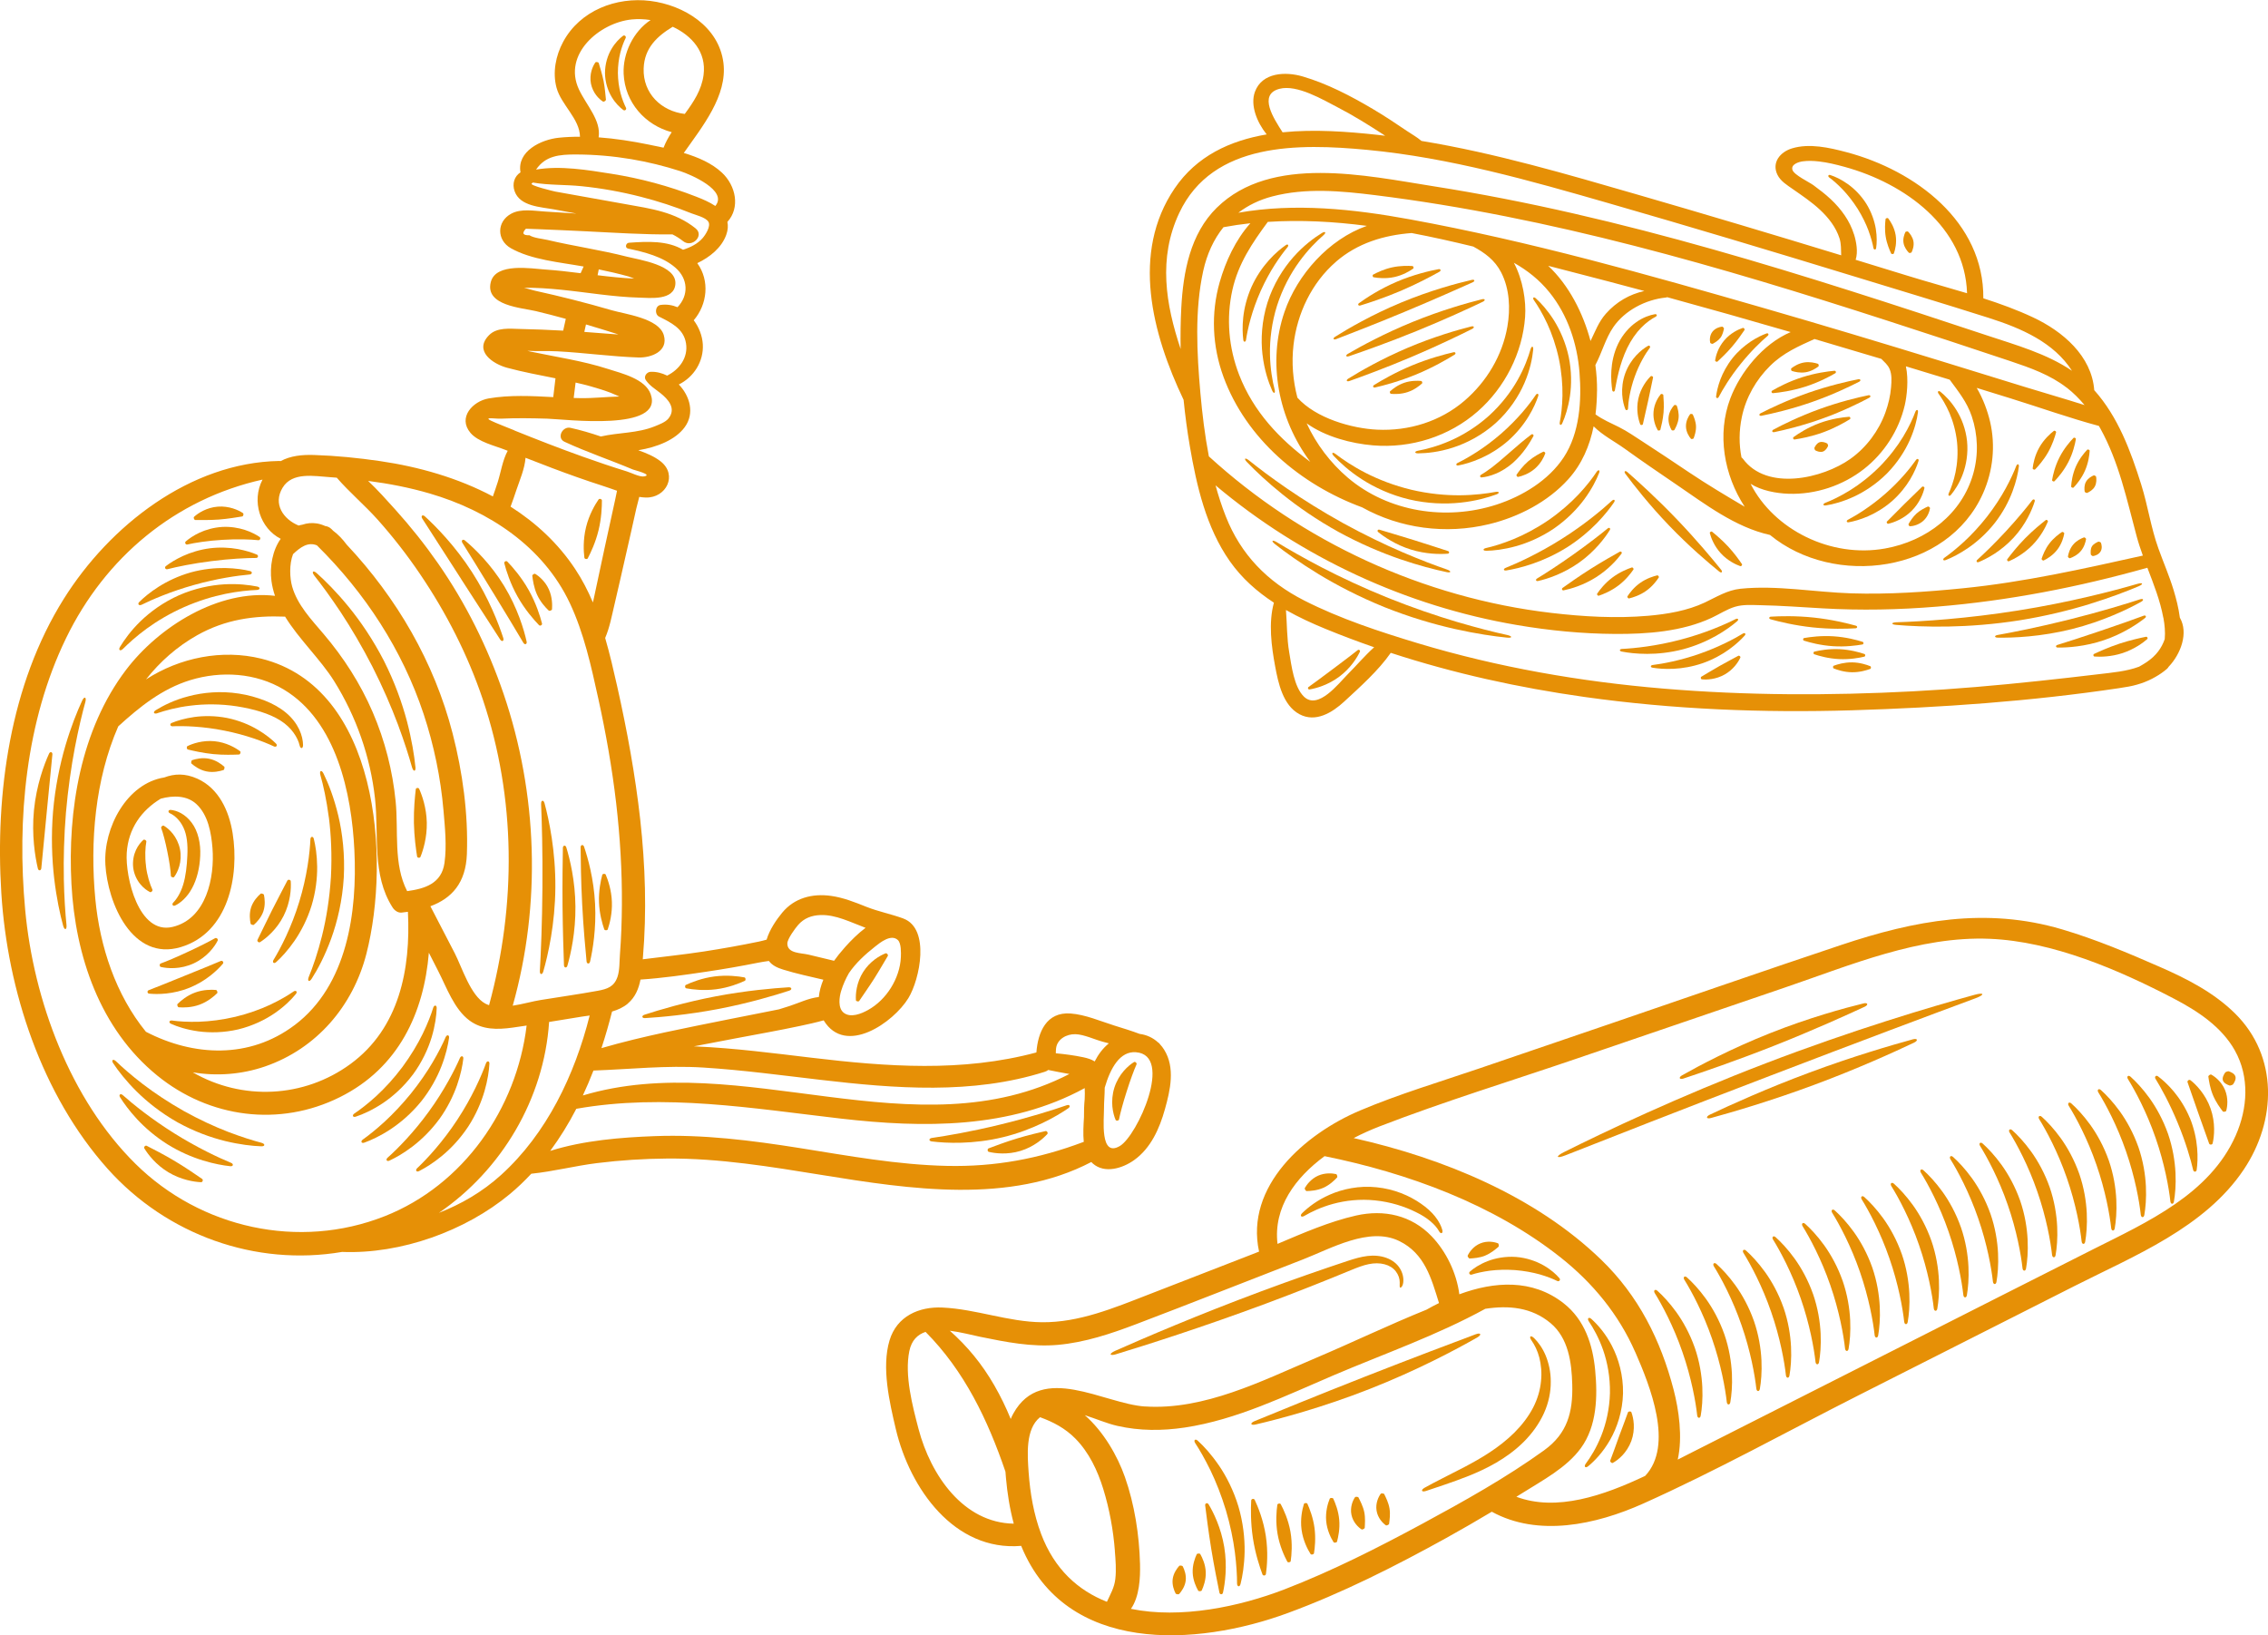 <svg width="215" height="155" viewBox="0 0 215 155" fill="none" xmlns="http://www.w3.org/2000/svg">
<g clip-path="url(#clip0_488_464)">
<path d="M205.588 63.185C205.547 63.262 205.491 63.336 205.41 63.406C205.072 63.695 204.719 63.938 204.351 64.147C203.483 64.657 202.455 64.995 201.412 65.139C201.234 65.173 201.055 65.201 200.874 65.228C192.531 66.473 184.004 67.069 175.576 67.324C167.099 67.579 158.609 67.244 150.206 66.061C143.987 65.185 137.809 63.83 131.84 61.879C130.671 63.563 128.925 65.112 127.432 66.494C126.304 67.536 124.718 68.526 123.172 67.69C121.613 66.845 121.172 64.724 120.882 63.166C120.526 61.264 120.235 59.03 120.763 57.125C119.155 56.074 117.715 54.805 116.578 53.186C114.341 49.996 113.435 46.05 112.792 42.289C112.542 40.836 112.348 39.37 112.201 37.898C109.209 31.629 107.213 23.959 111.346 17.866C113.438 14.781 116.606 13.33 120.079 12.74C119.151 11.597 118.505 9.962 118.961 8.709C119.636 6.853 121.866 6.77 123.49 7.246C125.83 7.934 128.069 9.105 130.15 10.337C131.243 10.983 132.299 11.683 133.348 12.396C133.814 12.713 134.329 12.995 134.751 13.358C141.738 14.504 148.56 16.517 155.348 18.48C161.761 20.337 168.158 22.248 174.539 24.199C174.52 23.664 174.549 23.117 174.38 22.589C174.039 21.532 173.343 20.644 172.537 19.891C171.744 19.147 170.835 18.542 169.944 17.918C169.407 17.543 168.795 17.174 168.498 16.569C167.93 15.417 168.745 14.409 169.873 14.065C171.519 13.561 173.424 13.994 175.033 14.421C181.595 16.157 188.077 21.037 188.014 28.274C189.626 28.793 191.21 29.371 192.719 30.078C195.539 31.396 198.288 33.737 198.528 36.982C200.787 39.502 201.989 42.766 202.983 45.931C203.611 47.931 203.901 50.017 204.613 51.993C205.085 53.303 205.641 54.584 206.047 55.914C206.294 56.729 206.528 57.632 206.644 58.542C207.481 59.998 206.731 61.986 205.591 63.188L205.588 63.185ZM195.92 36.749C194.355 35.529 192.45 34.859 190.582 34.232C186.699 32.932 182.811 31.654 178.915 30.394C163.076 25.271 146.961 20.561 130.371 18.499C127.157 18.099 123.777 17.783 120.604 18.619C119.364 18.944 118.296 19.473 117.393 20.164C122.769 19.218 128.307 19.814 133.654 20.791C144.996 22.866 156.191 26.024 167.255 29.214C172.824 30.821 178.372 32.493 183.91 34.195C186.599 35.022 189.289 35.852 191.978 36.684C193.843 37.262 195.742 37.797 197.61 38.396C197.11 37.791 196.551 37.234 195.927 36.746L195.92 36.749ZM151.393 37.038C151.384 37.784 151.343 38.534 151.25 39.275C151.94 39.785 152.702 40.092 153.47 40.479C154.273 40.882 155.004 41.398 155.754 41.88C157.225 42.83 158.678 43.807 160.133 44.781C161.851 45.931 163.616 46.985 165.39 48.029C163.425 45.021 162.748 41.155 164.031 37.76C164.953 35.317 167.105 32.594 169.751 31.476C165.859 30.342 161.957 29.239 158.047 28.169C158.006 28.185 157.962 28.2 157.912 28.203C156.001 28.397 154.033 29.42 152.943 30.999C152.193 32.087 151.859 33.436 151.237 34.601C151.35 35.431 151.403 36.251 151.396 37.038H151.393ZM129.581 21.409C126.451 21 123.312 20.828 120.185 21.031C118.708 23.031 117.387 24.977 116.827 27.481C116.228 30.167 116.475 32.963 117.468 35.529C118.82 39.014 121.297 41.632 124.212 43.776C121.197 39.726 120.114 34.367 121.772 29.546C122.978 26.04 125.955 22.678 129.581 21.406V21.409ZM126.645 24.814C124.343 26.802 122.965 29.718 122.622 32.69C122.425 34.373 122.566 36.07 122.99 37.692C124.749 39.653 128.16 40.611 130.543 40.725C133.548 40.87 136.528 39.951 138.811 37.999C140.935 36.183 142.422 33.688 142.897 30.95C143.191 29.257 143.109 27.38 142.307 25.822C141.704 24.648 140.757 23.966 139.661 23.369C137.724 22.899 135.775 22.46 133.817 22.088C131.184 22.291 128.694 23.038 126.645 24.808V24.814ZM127.776 45.282C131.608 48.536 137.097 49.375 141.857 47.833C144.325 47.034 146.805 45.525 148.238 43.346C149.753 41.045 149.944 37.966 149.732 35.298C149.516 32.582 148.626 29.869 146.892 27.718C145.93 26.522 144.787 25.625 143.512 24.906C144.359 26.513 144.69 28.517 144.574 30.059C144.321 33.452 142.666 36.727 140.086 38.992C137.381 41.367 133.757 42.517 130.15 42.212C128.129 42.043 125.658 41.41 123.868 40.126C124.774 42.09 126.114 43.869 127.779 45.285L127.776 45.282ZM150.778 32.321C151.225 31.414 151.543 30.511 152.23 29.736C153.239 28.596 154.486 27.893 155.879 27.582C153.633 26.977 151.381 26.384 149.126 25.806C148.345 25.607 147.558 25.404 146.767 25.195C148.726 27.038 150.063 29.644 150.778 32.321ZM175.433 43.478C176.941 42.4 178.106 40.823 178.731 39.096C179.009 38.325 179.203 37.52 179.268 36.703C179.315 36.128 179.359 35.498 179.122 34.96C178.947 34.564 178.637 34.315 178.347 34.017C176.235 33.384 174.124 32.754 172.009 32.133C170.482 32.825 169.057 33.442 167.811 34.668C166.468 35.99 165.509 37.677 165.125 39.511C164.84 40.857 164.85 42.148 165.09 43.362C165.14 43.392 165.184 43.432 165.225 43.485C167.492 46.57 172.784 45.374 175.439 43.475L175.433 43.478ZM165.949 45.857C168.161 50.208 173.546 52.909 178.694 51.99C182.617 51.29 185.993 48.727 187.068 44.864C187.565 43.079 187.505 41.211 186.915 39.453C186.456 38.089 185.625 37.081 184.825 35.987C183.757 35.658 182.686 35.329 181.614 35.007C181.302 34.911 180.986 34.819 180.674 34.724C180.949 35.987 180.761 37.575 180.565 38.414C180.015 40.768 178.622 42.947 176.704 44.45C174.695 46.026 172.122 46.886 169.551 46.8C168.386 46.76 166.993 46.508 165.949 45.857ZM175.757 22.214C175.973 22.912 176.151 23.87 175.91 24.623C177.563 25.13 179.212 25.634 180.865 26.144C182.704 26.713 184.597 27.229 186.471 27.794C186.278 21.532 180.605 17.39 174.852 15.813C174.055 15.595 173.249 15.395 172.428 15.303C171.909 15.245 171.406 15.223 170.888 15.294C170.547 15.34 169.741 15.564 169.923 16.111C170.082 16.591 171.5 17.254 171.909 17.555C172.478 17.973 173.04 18.404 173.555 18.886C174.536 19.811 175.358 20.927 175.754 22.217L175.757 22.214ZM121.588 12.54C124.602 12.236 127.754 12.473 130.574 12.78C130.818 12.808 131.062 12.839 131.309 12.869C131.23 12.814 131.155 12.759 131.08 12.713C129.706 11.825 128.316 10.958 126.86 10.202C125.436 9.465 122.956 7.977 121.285 8.42C119.233 8.961 120.766 11.259 121.588 12.544V12.54ZM115.359 19.679C120.516 14.621 129.528 16.655 135.853 17.648C153.808 20.465 171.134 26.08 188.317 31.777C191.094 32.699 194.015 33.51 196.42 35.145C194.699 32.468 191.678 31.131 188.517 30.127C184.238 28.768 179.937 27.472 175.642 26.16C167.952 23.806 160.246 21.492 152.515 19.267C145.012 17.107 137.428 14.947 129.619 14.206C123.159 13.595 114.963 13.432 111.786 20.192C109.774 24.47 110.505 28.842 111.92 33.077C111.898 31.774 111.914 30.474 111.983 29.174C112.164 25.788 112.82 22.168 115.359 19.676V19.679ZM114.588 43.248C119.017 47.295 124.071 50.641 129.559 53.161C135.076 55.696 141.035 57.392 147.083 58.096C150.103 58.45 153.196 58.628 156.229 58.367C158.043 58.21 159.955 57.89 161.607 57.11C162.713 56.587 163.744 55.933 164.993 55.804C168.429 55.45 172.062 56.133 175.508 56.24C179.025 56.351 182.561 56.111 186.059 55.761C191.853 55.183 197.482 53.917 203.136 52.66C202.917 52.052 202.711 51.44 202.545 50.816C201.608 47.335 200.877 43.816 199.109 40.618C199.063 40.535 199.016 40.455 198.969 40.372C196.167 39.619 193.403 38.633 190.638 37.772C189.554 37.437 188.474 37.102 187.39 36.767C187.996 37.8 188.417 38.955 188.655 39.972C189.183 42.243 188.933 44.634 187.986 46.763C184.616 54.329 173.88 55.712 167.792 50.706C164.494 49.978 161.632 47.777 158.906 45.921C157.272 44.809 155.641 43.7 154.039 42.544C153.039 41.825 151.924 41.266 151.072 40.409C150.7 42.243 149.972 43.982 148.666 45.427C146.736 47.568 143.959 49.007 141.157 49.683C137.059 50.675 132.717 50.094 129.125 48.088C123.3 45.949 118.127 41.579 115.981 35.716C114.925 32.831 114.778 29.703 115.622 26.747C116.181 24.789 117.121 22.733 118.533 21.16C117.68 21.252 116.831 21.378 115.981 21.535C115.056 22.681 114.416 24.082 114.063 25.674C113.242 29.405 113.46 33.479 113.794 37.256C113.969 39.229 114.213 41.251 114.594 43.239L114.588 43.248ZM130.268 61.35C128.725 60.816 127.198 60.241 125.689 59.623C124.39 59.092 123.112 58.505 121.906 57.82C122.01 59.156 121.985 60.502 122.216 61.842C122.425 63.062 122.665 65.124 123.618 66.037C124.955 67.318 126.898 64.78 127.741 63.932C128.578 63.093 129.372 62.152 130.265 61.35H130.268ZM205.076 58.548C204.773 56.91 204.157 55.364 203.564 53.813C197.042 55.647 190.404 56.944 183.62 57.5C180.002 57.798 176.407 57.869 172.787 57.663C170.813 57.549 168.839 57.402 166.861 57.362C166.065 57.346 165.246 57.282 164.475 57.512C163.688 57.749 162.991 58.219 162.251 58.563C159.455 59.863 156.154 60.106 153.105 60.087C149.994 60.069 146.877 59.768 143.812 59.245C133.289 57.457 123.334 52.823 115.231 46.004C115.503 47.003 115.822 47.986 116.2 48.942C117.621 52.559 120.135 55.134 123.621 56.91C127.039 58.649 130.784 59.875 134.454 60.982C142.007 63.252 149.822 64.611 157.687 65.268C165.553 65.929 173.465 65.941 181.342 65.526C185.334 65.317 189.317 64.967 193.29 64.543C195.192 64.34 197.095 64.125 198.997 63.898C200.243 63.747 201.59 63.637 202.78 63.191C203.023 63.056 203.261 62.914 203.495 62.758C204.41 62.143 204.919 61.415 205.21 60.579C205.275 59.897 205.201 59.187 205.082 58.545L205.076 58.548Z" fill="#E69006"/>
<path d="M128.944 28.959C129.753 28.713 131.209 28.24 132.799 27.564C134.389 26.885 135.732 26.163 136.469 25.748C136.631 25.656 136.566 25.477 136.382 25.511C135.548 25.665 134.036 26.012 132.421 26.7C130.806 27.389 129.516 28.237 128.832 28.732C128.679 28.842 128.766 29.011 128.947 28.956L128.944 28.959Z" fill="#E69006"/>
<path d="M126.692 32.133C128.026 31.62 130.447 30.683 133.177 29.546C135.904 28.409 138.274 27.355 139.58 26.771C139.867 26.642 139.805 26.461 139.496 26.534C138.099 26.857 135.563 27.536 132.805 28.685C130.047 29.832 127.785 31.15 126.576 31.912C126.308 32.081 126.395 32.247 126.692 32.136V32.133Z" fill="#E69006"/>
<path d="M127.782 33.534C127.514 33.691 127.595 33.863 127.888 33.762C129.216 33.31 131.618 32.462 134.307 31.368C136.994 30.274 139.305 29.205 140.567 28.602C140.848 28.467 140.783 28.289 140.48 28.366C139.118 28.707 136.647 29.398 133.942 30.502C131.237 31.602 128.988 32.828 127.782 33.534Z" fill="#E69006"/>
<path d="M139.464 30.944C138.206 31.261 135.925 31.912 133.442 32.966C130.959 34.02 128.91 35.206 127.813 35.888C127.57 36.039 127.654 36.208 127.926 36.113C129.147 35.679 131.356 34.871 133.82 33.826C136.285 32.782 138.399 31.755 139.555 31.178C139.811 31.049 139.742 30.87 139.464 30.944Z" fill="#E69006"/>
<path d="M137.79 33.387C136.969 33.574 135.488 33.965 133.886 34.625C132.287 35.286 130.965 36.054 130.253 36.497C130.097 36.595 130.169 36.77 130.353 36.727C131.175 36.54 132.655 36.15 134.258 35.489C135.857 34.828 137.178 34.06 137.89 33.617C138.046 33.519 137.975 33.344 137.79 33.387Z" fill="#E69006"/>
<path d="M134.726 36.109C134.379 36.079 133.764 36.066 133.139 36.275C132.511 36.484 132.03 36.862 131.774 37.093C131.718 37.145 131.78 37.323 131.855 37.329C132.202 37.36 132.817 37.373 133.442 37.163C134.07 36.955 134.551 36.577 134.807 36.346C134.863 36.294 134.801 36.116 134.726 36.109Z" fill="#E69006"/>
<path d="M168.08 37.265C168.723 37.207 169.882 37.05 171.135 36.65C172.387 36.251 173.418 35.707 173.974 35.381C174.096 35.311 174.036 35.129 173.896 35.142C173.252 35.2 172.094 35.357 170.841 35.756C169.588 36.156 168.558 36.7 168.002 37.025C167.88 37.096 167.939 37.277 168.08 37.265Z" fill="#E69006"/>
<path d="M166.987 39.407C167.974 39.21 169.764 38.804 171.731 38.119C173.696 37.434 175.349 36.641 176.242 36.183C176.439 36.082 176.376 35.904 176.158 35.947C175.171 36.143 173.381 36.549 171.413 37.234C169.448 37.919 167.796 38.712 166.902 39.17C166.706 39.272 166.768 39.45 166.987 39.407Z" fill="#E69006"/>
<path d="M168.114 40.722C167.924 40.823 167.989 41.002 168.202 40.959C169.167 40.759 170.91 40.344 172.821 39.653C174.733 38.961 176.332 38.165 177.198 37.701C177.388 37.6 177.323 37.422 177.11 37.465C176.145 37.664 174.402 38.079 172.49 38.771C170.579 39.462 168.979 40.258 168.114 40.722Z" fill="#E69006"/>
<path d="M175.277 39.505C174.693 39.548 173.634 39.686 172.512 40.095C171.391 40.507 170.501 41.081 170.029 41.426C169.923 41.502 169.998 41.678 170.126 41.656C170.704 41.57 171.741 41.377 172.843 40.974C173.949 40.568 174.858 40.049 175.355 39.742C175.464 39.674 175.405 39.493 175.274 39.502L175.277 39.505Z" fill="#E69006"/>
<path d="M173.212 42.034C173.043 41.945 172.75 41.828 172.49 41.917C172.234 42.006 172.075 42.277 172 42.449C171.984 42.486 172.047 42.667 172.084 42.685C172.253 42.775 172.547 42.891 172.806 42.802C173.062 42.713 173.221 42.443 173.296 42.271C173.312 42.234 173.249 42.053 173.212 42.034Z" fill="#E69006"/>
<path d="M173.103 47.903C173.765 47.802 174.689 47.559 175.726 47.083C176.76 46.606 177.888 45.869 178.888 44.867C179.878 43.856 180.596 42.725 181.052 41.699C181.508 40.667 181.73 39.748 181.814 39.096C181.861 38.807 181.674 38.771 181.568 39.035C181.349 39.64 180.971 40.467 180.421 41.38C179.868 42.292 179.122 43.276 178.203 44.213C177.276 45.141 176.295 45.903 175.383 46.468C174.471 47.034 173.64 47.427 173.031 47.66C172.765 47.771 172.809 47.956 173.099 47.903H173.103Z" fill="#E69006"/>
<path d="M181.639 43.586C181.121 44.33 180.103 45.593 178.735 46.788C177.373 47.989 175.983 48.844 175.174 49.268C174.996 49.366 175.055 49.544 175.258 49.504C175.717 49.421 176.364 49.249 177.092 48.933C177.819 48.616 178.625 48.137 179.369 47.489C180.109 46.834 180.681 46.099 181.083 45.427C181.486 44.751 181.733 44.139 181.867 43.7C181.933 43.506 181.755 43.426 181.639 43.589V43.586Z" fill="#E69006"/>
<path d="M178.885 49.424C178.806 49.504 178.897 49.67 179.009 49.642C179.509 49.532 180.437 49.194 181.208 48.432C181.98 47.667 182.32 46.754 182.43 46.262C182.458 46.152 182.286 46.066 182.205 46.142C181.833 46.505 181.208 47.114 180.534 47.771C179.868 48.438 179.253 49.056 178.888 49.424H178.885Z" fill="#E69006"/>
<path d="M180.924 49.673C180.893 49.729 180.993 49.891 181.058 49.885C181.355 49.87 181.896 49.753 182.327 49.363C182.758 48.973 182.92 48.45 182.961 48.161C182.97 48.097 182.814 47.986 182.758 48.011C182.489 48.134 182.052 48.34 181.683 48.672C181.315 49.006 181.071 49.418 180.924 49.67V49.673Z" fill="#E69006"/>
<path d="M134.435 42.971C135.241 42.962 136.403 42.855 137.725 42.427C139.04 42.006 140.505 41.247 141.792 40.098C143.069 38.94 143.966 37.569 144.506 36.319C145.053 35.062 145.265 33.934 145.343 33.144C145.377 32.791 145.187 32.766 145.093 33.098C144.878 33.848 144.506 34.887 143.869 36.011C143.235 37.136 142.323 38.34 141.148 39.407C139.964 40.467 138.668 41.254 137.472 41.776C136.275 42.301 135.191 42.578 134.414 42.722C134.07 42.787 134.079 42.977 134.439 42.971H134.435Z" fill="#E69006"/>
<path d="M144.893 39.49C145.362 38.728 145.652 38.039 145.818 37.541C145.896 37.323 145.721 37.243 145.59 37.431C145.303 37.858 144.871 38.439 144.319 39.081C143.763 39.723 143.079 40.424 142.295 41.112C141.504 41.794 140.717 42.378 139.999 42.839C139.28 43.3 138.643 43.654 138.178 43.878C137.975 43.982 138.031 44.164 138.262 44.114C138.784 44.016 139.515 43.813 140.339 43.451C141.164 43.088 142.079 42.544 142.925 41.813C143.769 41.075 144.428 40.249 144.893 39.487V39.49Z" fill="#E69006"/>
<path d="M140.458 45.251C140.792 45.221 141.264 45.119 141.792 44.898C142.319 44.68 142.891 44.333 143.413 43.878C144.453 42.953 145.046 41.914 145.359 41.349C145.427 41.223 145.281 41.1 145.165 41.186C144.634 41.573 143.734 42.329 142.779 43.177C142.298 43.598 141.848 43.982 141.436 44.296C141.023 44.606 140.655 44.855 140.377 45.015C140.255 45.089 140.311 45.273 140.458 45.255V45.251Z" fill="#E69006"/>
<path d="M146.296 42.815C145.962 42.977 145.393 43.273 144.868 43.724C144.347 44.176 143.972 44.692 143.766 44.996C143.722 45.064 143.828 45.221 143.909 45.205C144.275 45.129 144.931 44.916 145.496 44.428C146.062 43.939 146.362 43.328 146.486 42.98C146.515 42.904 146.371 42.778 146.296 42.815Z" fill="#E69006"/>
<path d="M153.09 36.97C153.255 36.109 153.514 34.527 154.255 32.984C154.626 32.222 155.092 31.558 155.579 31.061C156.066 30.56 156.569 30.219 156.957 30.019C157.125 29.93 157.078 29.745 156.872 29.782C156.419 29.859 155.77 30.071 155.117 30.532C154.464 30.99 153.824 31.697 153.393 32.585C152.968 33.47 152.799 34.37 152.752 35.132C152.705 35.894 152.771 36.527 152.833 36.97C152.862 37.167 153.055 37.167 153.09 36.973V36.97Z" fill="#E69006"/>
<path d="M156.223 32.785C155.92 32.957 155.514 33.249 155.108 33.685C154.705 34.121 154.311 34.711 154.061 35.406C153.814 36.103 153.743 36.804 153.78 37.394C153.818 37.984 153.949 38.463 154.077 38.783C154.13 38.927 154.317 38.891 154.33 38.743C154.355 38.076 154.524 36.924 154.961 35.716C155.389 34.505 155.992 33.504 156.398 32.969C156.482 32.849 156.36 32.702 156.226 32.782L156.223 32.785Z" fill="#E69006"/>
<path d="M156.479 35.667C156.123 36.011 155.532 36.767 155.307 37.8C155.083 38.832 155.307 39.757 155.489 40.218C155.526 40.322 155.72 40.304 155.742 40.2C155.854 39.708 156.038 38.884 156.238 37.999C156.426 37.108 156.597 36.285 156.704 35.79C156.726 35.685 156.557 35.59 156.479 35.67V35.667Z" fill="#E69006"/>
<path d="M157.144 40.768C157.185 40.842 157.375 40.811 157.397 40.734C157.488 40.375 157.644 39.769 157.7 39.102C157.756 38.436 157.706 37.812 157.678 37.443C157.672 37.363 157.488 37.302 157.435 37.366C157.194 37.652 156.816 38.254 156.751 39.023C156.685 39.791 156.954 40.445 157.144 40.768Z" fill="#E69006"/>
<path d="M158.718 40.765C158.859 40.525 159.074 40.114 159.124 39.64C159.174 39.167 159.046 38.718 158.956 38.457C158.937 38.399 158.747 38.359 158.706 38.405C158.518 38.611 158.228 39.023 158.175 39.542C158.122 40.061 158.319 40.522 158.462 40.762C158.493 40.814 158.687 40.814 158.718 40.762V40.765Z" fill="#E69006"/>
<path d="M160.549 41.549C160.646 41.294 160.793 40.866 160.777 40.408C160.761 39.951 160.586 39.536 160.471 39.287C160.446 39.232 160.255 39.21 160.218 39.259C160.052 39.477 159.806 39.917 159.824 40.439C159.843 40.962 160.118 41.383 160.299 41.592C160.34 41.638 160.527 41.604 160.549 41.549Z" fill="#E69006"/>
<path d="M140.88 52.205C141.573 52.196 142.563 52.089 143.703 51.772C144.84 51.456 146.124 50.906 147.339 50.076C148.548 49.237 149.513 48.241 150.207 47.298C150.9 46.352 151.34 45.476 151.587 44.837C151.706 44.557 151.531 44.477 151.359 44.72C150.991 45.282 150.416 46.041 149.654 46.852C148.888 47.667 147.917 48.521 146.789 49.304C145.652 50.079 144.503 50.681 143.466 51.108C142.426 51.532 141.507 51.806 140.845 51.95C140.552 52.024 140.57 52.212 140.876 52.199L140.88 52.205Z" fill="#E69006"/>
<path d="M142.729 53.825C142.476 53.932 142.526 54.114 142.8 54.068C143.422 53.969 144.294 53.776 145.302 53.428C146.308 53.081 147.448 52.571 148.567 51.867C149.682 51.157 150.628 50.352 151.369 49.596C152.109 48.837 152.649 48.137 152.999 47.624C153.158 47.399 153.008 47.276 152.805 47.461C151.896 48.3 150.188 49.735 148.051 51.078C145.918 52.43 143.881 53.364 142.729 53.825Z" fill="#E69006"/>
<path d="M152.603 50.245C152.706 50.082 152.556 49.962 152.409 50.082C151.747 50.629 150.541 51.572 149.132 52.568C147.727 53.567 146.437 54.393 145.699 54.839C145.537 54.94 145.609 55.115 145.796 55.072C146.64 54.885 148.195 54.39 149.688 53.33C151.184 52.27 152.153 50.976 152.599 50.248L152.603 50.245Z" fill="#E69006"/>
<path d="M148.13 55.724C148.011 55.81 148.086 55.985 148.233 55.954C148.895 55.819 150.104 55.472 151.297 54.716C152.49 53.963 153.312 53.023 153.711 52.485C153.802 52.365 153.671 52.227 153.543 52.297C152.955 52.626 151.915 53.21 150.781 53.926C149.651 54.642 148.676 55.334 148.13 55.724Z" fill="#E69006"/>
<path d="M154.686 53.788C154.267 53.929 153.53 54.227 152.834 54.753C152.137 55.278 151.656 55.902 151.409 56.265C151.353 56.344 151.472 56.495 151.565 56.464C151.984 56.323 152.721 56.025 153.418 55.499C154.114 54.974 154.595 54.35 154.842 53.988C154.898 53.908 154.78 53.757 154.686 53.788Z" fill="#E69006"/>
<path d="M157.097 54.535C156.729 54.624 156.082 54.827 155.486 55.248C154.886 55.669 154.483 56.206 154.28 56.52C154.233 56.59 154.345 56.744 154.43 56.722C154.798 56.633 155.445 56.431 156.042 56.01C156.641 55.589 157.044 55.051 157.247 54.737C157.294 54.667 157.182 54.513 157.097 54.535Z" fill="#E69006"/>
<path d="M184.457 53.084C185.013 52.866 185.775 52.488 186.609 51.913C187.44 51.339 188.333 50.546 189.111 49.556C189.883 48.564 190.432 47.513 190.782 46.573C191.135 45.632 191.31 44.809 191.382 44.225C191.419 43.967 191.232 43.927 191.135 44.164C190.929 44.704 190.595 45.445 190.136 46.287C189.677 47.126 189.077 48.057 188.355 48.985C187.627 49.91 186.868 50.718 186.159 51.37C185.45 52.021 184.807 52.528 184.329 52.863C184.12 53.017 184.21 53.186 184.454 53.081L184.457 53.084Z" fill="#E69006"/>
<path d="M187.434 53.066C187.303 53.186 187.403 53.349 187.571 53.278C187.952 53.121 188.48 52.866 189.064 52.491C189.648 52.113 190.286 51.606 190.873 50.976C191.457 50.343 191.907 49.667 192.232 49.059C192.557 48.45 192.766 47.91 192.884 47.522C192.941 47.35 192.769 47.267 192.656 47.409C192.166 48.051 191.26 49.163 190.164 50.346C189.071 51.532 188.034 52.528 187.431 53.069L187.434 53.066Z" fill="#E69006"/>
<path d="M193.925 49.301C193.49 49.642 192.735 50.254 191.975 51.025C191.216 51.797 190.62 52.562 190.289 52.998C190.217 53.096 190.336 53.244 190.448 53.195C190.957 52.974 191.86 52.491 192.66 51.677C193.459 50.862 193.918 49.959 194.128 49.452C194.174 49.338 194.018 49.228 193.925 49.301Z" fill="#E69006"/>
<path d="M195.468 50.426C195.171 50.623 194.674 50.992 194.271 51.52C193.868 52.049 193.65 52.623 193.54 52.958C193.515 53.032 193.662 53.158 193.734 53.124C194.056 52.971 194.615 52.639 195.037 52.086C195.458 51.529 195.627 50.912 195.686 50.564C195.699 50.488 195.536 50.386 195.471 50.429L195.468 50.426Z" fill="#E69006"/>
<path d="M197.557 50.936C197.292 51.032 196.848 51.24 196.527 51.625C196.202 52.012 196.08 52.479 196.033 52.752C196.024 52.814 196.171 52.934 196.23 52.912C196.495 52.817 196.939 52.608 197.261 52.224C197.586 51.837 197.707 51.37 197.754 51.096C197.764 51.035 197.617 50.915 197.557 50.936Z" fill="#E69006"/>
<path d="M198.304 51.8C198.163 52.036 198.185 52.353 198.201 52.553C198.204 52.596 198.354 52.715 198.401 52.709C198.604 52.682 198.954 52.565 199.129 52.273C199.304 51.978 199.235 51.625 199.157 51.434C199.141 51.391 198.96 51.323 198.919 51.339C198.732 51.425 198.445 51.56 198.304 51.797V51.8Z" fill="#E69006"/>
<path d="M192.925 44.492C193.228 44.176 193.74 43.601 194.156 42.867C194.571 42.132 194.799 41.401 194.912 40.98C194.937 40.888 194.777 40.783 194.699 40.842C194.349 41.109 193.756 41.644 193.322 42.409C192.888 43.174 192.738 43.955 192.691 44.385C192.681 44.48 192.856 44.56 192.922 44.489L192.925 44.492Z" fill="#E69006"/>
<path d="M194.762 45.608C195.093 45.264 195.655 44.615 196.086 43.77C196.517 42.925 196.708 42.092 196.786 41.625C196.804 41.521 196.633 41.438 196.558 41.512C196.227 41.856 195.664 42.504 195.233 43.349C194.802 44.194 194.612 45.027 194.534 45.494C194.515 45.599 194.69 45.682 194.762 45.608Z" fill="#E69006"/>
<path d="M196.339 46.109C196.333 46.198 196.511 46.275 196.573 46.207C196.858 45.909 197.332 45.343 197.654 44.603C197.976 43.865 198.07 43.137 198.095 42.728C198.101 42.639 197.923 42.562 197.86 42.63C197.576 42.928 197.101 43.494 196.779 44.234C196.458 44.972 196.364 45.7 196.339 46.109Z" fill="#E69006"/>
<path d="M197.745 45.666C197.564 45.995 197.585 46.379 197.623 46.603C197.632 46.653 197.801 46.745 197.848 46.723C198.06 46.631 198.401 46.444 198.582 46.115C198.763 45.786 198.741 45.402 198.704 45.178C198.694 45.128 198.526 45.036 198.479 45.058C198.266 45.15 197.926 45.337 197.745 45.666Z" fill="#E69006"/>
<path d="M158.231 49.821C160.121 51.791 161.951 53.345 162.973 54.172C163.201 54.356 163.335 54.221 163.154 53.997C162.332 52.977 160.805 51.142 158.921 49.179C157.038 47.215 155.261 45.614 154.274 44.747C154.055 44.557 153.911 44.683 154.086 44.916C154.867 45.967 156.341 47.854 158.231 49.821Z" fill="#E69006"/>
<path d="M163.135 52.451C163.772 53.143 164.544 53.511 164.975 53.662C165.072 53.696 165.187 53.545 165.131 53.465C164.875 53.093 164.425 52.454 163.841 51.821C163.257 51.188 162.651 50.687 162.301 50.398C162.223 50.337 162.061 50.435 162.086 50.534C162.198 50.97 162.498 51.76 163.135 52.451Z" fill="#E69006"/>
<path d="M137.094 54.221C137.575 54.326 137.625 54.144 137.162 53.978C136.116 53.622 134.657 53.072 132.961 52.344C131.262 51.615 129.332 50.687 127.332 49.59C125.34 48.484 123.528 47.35 122.007 46.305C120.489 45.261 119.252 44.323 118.396 43.632C118.012 43.331 117.88 43.469 118.224 43.816C118.989 44.612 120.123 45.691 121.582 46.861C123.041 48.032 124.834 49.28 126.87 50.408C128.91 51.526 130.931 52.38 132.705 52.992C134.482 53.603 136.01 53.991 137.097 54.218L137.094 54.221Z" fill="#E69006"/>
<path d="M133.739 52.086C135.182 52.534 136.525 52.54 137.24 52.482C137.4 52.47 137.422 52.282 137.272 52.233C136.591 52.015 135.388 51.615 134.026 51.191C132.664 50.767 131.449 50.414 130.765 50.205C130.615 50.162 130.522 50.328 130.643 50.426C131.193 50.878 132.296 51.637 133.739 52.086Z" fill="#E69006"/>
<path d="M119.683 33.617C119.848 35.068 120.248 36.232 120.592 37.01C120.745 37.357 120.923 37.289 120.832 36.93C120.626 36.119 120.411 34.957 120.389 33.571C120.364 32.188 120.554 30.587 121.06 28.968C121.579 27.352 122.347 25.929 123.166 24.804C123.981 23.677 124.83 22.841 125.468 22.288C125.749 22.042 125.643 21.885 125.315 22.085C124.581 22.533 123.581 23.268 122.606 24.368C121.635 25.465 120.707 26.943 120.151 28.685C119.605 30.431 119.511 32.167 119.68 33.611L119.683 33.617Z" fill="#E69006"/>
<path d="M122.063 23.415C122.203 23.237 122.075 23.096 121.888 23.234C121.457 23.532 120.879 24.005 120.286 24.666C119.692 25.327 119.095 26.187 118.639 27.192C118.193 28.2 117.949 29.214 117.855 30.09C117.762 30.968 117.796 31.706 117.862 32.219C117.887 32.447 118.08 32.444 118.118 32.222C118.19 31.721 118.33 31.021 118.555 30.216C118.78 29.411 119.099 28.501 119.514 27.567C119.936 26.633 120.401 25.788 120.854 25.084C121.307 24.38 121.738 23.806 122.066 23.415H122.063Z" fill="#E69006"/>
<path d="M130.206 26.279C130.615 26.356 131.365 26.436 132.174 26.261C132.983 26.086 133.63 25.699 133.967 25.459C134.042 25.407 133.989 25.225 133.898 25.216C133.483 25.189 132.752 25.173 131.971 25.342C131.19 25.514 130.534 25.831 130.169 26.03C130.087 26.073 130.119 26.261 130.209 26.279H130.206Z" fill="#E69006"/>
<path d="M169.857 35.157C170.138 35.252 170.644 35.372 171.179 35.283C171.716 35.194 172.15 34.911 172.384 34.733C172.437 34.693 172.403 34.505 172.341 34.484C172.059 34.389 171.553 34.269 171.019 34.358C170.482 34.447 170.048 34.73 169.814 34.908C169.76 34.948 169.795 35.135 169.857 35.157Z" fill="#E69006"/>
<path d="M177.132 21.876C177.373 22.521 177.523 23.099 177.597 23.514C177.638 23.698 177.829 23.701 177.854 23.508C177.919 23.074 177.941 22.444 177.822 21.698C177.701 20.957 177.413 20.106 176.917 19.304C176.411 18.505 175.767 17.872 175.145 17.433C174.524 16.993 173.94 16.729 173.515 16.594C173.328 16.526 173.246 16.698 173.396 16.815C173.743 17.067 174.196 17.457 174.677 17.958C175.158 18.462 175.651 19.086 176.104 19.796C176.548 20.512 176.895 21.228 177.135 21.873L177.132 21.876Z" fill="#E69006"/>
<path d="M179.278 24.03C179.312 24.104 179.506 24.095 179.534 24.018C179.659 23.67 179.821 23.013 179.703 22.288C179.584 21.562 179.222 20.988 178.994 20.696C178.944 20.631 178.759 20.684 178.747 20.764C178.703 21.129 178.65 21.759 178.759 22.435C178.869 23.111 179.122 23.695 179.278 24.03Z" fill="#E69006"/>
<path d="M180.958 23.959C180.996 23.999 181.186 23.968 181.211 23.919C181.318 23.695 181.461 23.299 181.389 22.881C181.318 22.463 181.052 22.131 180.88 21.953C180.843 21.913 180.652 21.944 180.627 21.993C180.521 22.217 180.377 22.613 180.449 23.031C180.521 23.449 180.787 23.781 180.958 23.959Z" fill="#E69006"/>
<path d="M198.145 57.233C200.066 56.639 201.64 56.034 202.733 55.57C203.22 55.367 203.152 55.192 202.646 55.334C200.369 56 196.186 57.091 191.329 57.862C186.472 58.64 182.155 58.907 179.781 58.981C179.256 59.003 179.247 59.193 179.775 59.233C180.962 59.334 182.648 59.42 184.663 59.387C186.675 59.35 189.017 59.181 191.482 58.791C193.946 58.394 196.224 57.829 198.145 57.236V57.233Z" fill="#E69006"/>
<path d="M202.986 57.033C203.264 56.879 203.186 56.707 202.883 56.802C201.521 57.245 199.038 58.004 196.177 58.717C193.315 59.436 190.767 59.937 189.355 60.189C189.042 60.247 189.055 60.434 189.377 60.438C190.813 60.465 193.478 60.361 196.414 59.626C199.35 58.892 201.74 57.73 202.989 57.033H202.986Z" fill="#E69006"/>
<path d="M203.345 58.575C203.505 58.453 203.405 58.29 203.22 58.357C202.38 58.671 200.865 59.209 199.144 59.789C197.426 60.373 195.892 60.865 195.033 61.129C194.843 61.187 194.871 61.378 195.071 61.378C195.971 61.39 197.654 61.289 199.453 60.677C201.253 60.069 202.643 59.132 203.345 58.575Z" fill="#E69006"/>
<path d="M203.436 60.355C202.896 60.465 201.946 60.671 200.918 61.009C199.891 61.35 199.007 61.75 198.51 61.983C198.401 62.035 198.435 62.223 198.557 62.229C199.107 62.269 200.134 62.26 201.221 61.9C202.308 61.541 203.136 60.941 203.548 60.582C203.642 60.502 203.555 60.333 203.436 60.358V60.355Z" fill="#E69006"/>
<path d="M162.685 60.263C163.554 59.771 164.225 59.273 164.669 58.889C164.869 58.723 164.756 58.569 164.528 58.68C163.491 59.205 161.573 60.041 159.293 60.634C157.013 61.237 154.926 61.452 153.761 61.507C153.505 61.522 153.486 61.713 153.743 61.759C154.32 61.873 155.154 61.977 156.157 61.977C157.16 61.977 158.331 61.857 159.537 61.544C160.743 61.224 161.817 60.754 162.685 60.263Z" fill="#E69006"/>
<path d="M165.225 60.05C164.413 60.548 162.904 61.347 161.095 61.974C159.287 62.607 157.606 62.917 156.657 63.034C156.447 63.065 156.438 63.252 156.654 63.286C157.135 63.369 157.825 63.431 158.653 63.391C159.48 63.351 160.443 63.194 161.417 62.856C162.389 62.515 163.238 62.042 163.907 61.559C164.575 61.077 165.072 60.6 165.393 60.241C165.54 60.084 165.412 59.943 165.231 60.047L165.225 60.05Z" fill="#E69006"/>
<path d="M164.794 62.155C164.403 62.37 163.732 62.718 163.016 63.12C162.301 63.526 161.661 63.922 161.277 64.144C161.192 64.193 161.23 64.38 161.33 64.389C161.776 64.442 162.654 64.408 163.491 63.934C164.328 63.461 164.8 62.733 164.981 62.327C165.025 62.238 164.878 62.112 164.794 62.158V62.155Z" fill="#E69006"/>
<path d="M142.885 60.189C141.701 59.931 140.042 59.519 138.093 58.941C136.147 58.363 133.92 57.604 131.593 56.673C129.272 55.733 127.142 54.737 125.343 53.806C123.547 52.872 122.069 52.021 121.038 51.391C120.579 51.117 120.467 51.271 120.892 51.597C121.844 52.347 123.237 53.348 124.99 54.415C126.742 55.478 128.866 56.584 131.231 57.543C133.598 58.492 135.904 59.165 137.909 59.617C139.917 60.066 141.626 60.315 142.838 60.434C143.375 60.496 143.403 60.309 142.879 60.186L142.885 60.189Z" fill="#E69006"/>
<path d="M175.901 59.553C176.086 59.54 176.107 59.353 175.929 59.304C175.124 59.079 173.649 58.717 171.937 58.535C170.226 58.354 168.705 58.4 167.871 58.45C167.686 58.462 167.664 58.649 167.842 58.698C168.648 58.923 170.123 59.285 171.834 59.467C173.546 59.648 175.067 59.602 175.901 59.553Z" fill="#E69006"/>
<path d="M176.551 61.086C176.679 61.065 176.692 60.874 176.567 60.834C176.014 60.659 174.999 60.388 173.821 60.312C172.647 60.235 171.603 60.373 171.032 60.474C170.904 60.496 170.891 60.687 171.016 60.726C171.569 60.902 172.584 61.172 173.762 61.249C174.936 61.326 175.979 61.187 176.551 61.086Z" fill="#E69006"/>
<path d="M176.732 62.241C176.842 62.217 176.851 62.026 176.745 61.989C176.27 61.827 175.399 61.581 174.39 61.532C173.381 61.482 172.491 61.645 172 61.762C171.891 61.787 171.881 61.977 171.988 62.014C172.462 62.177 173.334 62.423 174.343 62.472C175.352 62.521 176.242 62.358 176.732 62.241Z" fill="#E69006"/>
<path d="M177.304 63.148C176.951 63.003 176.307 62.791 175.57 62.782C174.833 62.773 174.183 62.97 173.827 63.102C173.749 63.133 173.746 63.32 173.824 63.354C174.177 63.498 174.821 63.71 175.558 63.719C176.298 63.729 176.945 63.532 177.301 63.4C177.379 63.369 177.382 63.182 177.304 63.148Z" fill="#E69006"/>
<path d="M124.143 65.348C124.759 65.247 125.908 64.927 126.97 64.131C128.032 63.335 128.651 62.334 128.913 61.774C128.975 61.651 128.819 61.535 128.713 61.618C128.229 62.002 127.364 62.659 126.392 63.385C125.424 64.113 124.552 64.758 124.046 65.118C123.937 65.198 124.009 65.373 124.146 65.348H124.143Z" fill="#E69006"/>
<path d="M133.574 47.335C135.323 47.746 137.025 47.796 138.456 47.642C139.889 47.492 141.048 47.157 141.842 46.868C142.195 46.742 142.135 46.56 141.773 46.625C140.958 46.776 139.796 46.932 138.415 46.944C137.038 46.957 135.441 46.809 133.798 46.422C132.155 46.029 130.669 45.445 129.447 44.818C128.223 44.191 127.264 43.531 126.605 43.03C126.314 42.808 126.177 42.944 126.433 43.214C127.005 43.825 127.882 44.643 129.088 45.42C130.291 46.198 131.827 46.917 133.577 47.335H133.574Z" fill="#E69006"/>
<path d="M146.674 30.674C147.111 31.62 147.505 32.757 147.776 34.005C148.036 35.255 148.132 36.454 148.117 37.492C148.098 38.531 147.986 39.413 147.861 40.031C147.814 40.307 147.995 40.368 148.104 40.104C148.37 39.514 148.663 38.639 148.826 37.551C148.985 36.463 148.988 35.16 148.71 33.817C148.42 32.474 147.889 31.282 147.302 30.348C146.711 29.414 146.086 28.725 145.602 28.289C145.393 28.089 145.252 28.218 145.409 28.452C145.777 28.968 146.236 29.733 146.674 30.677V30.674Z" fill="#E69006"/>
<path d="M184.804 39.145C185.141 39.932 185.413 40.882 185.522 41.911C185.625 42.941 185.55 43.924 185.379 44.763C185.207 45.602 184.947 46.29 184.732 46.766C184.638 46.978 184.798 47.086 184.951 46.898C185.294 46.48 185.738 45.829 186.063 44.953C186.391 44.084 186.587 42.983 186.472 41.816C186.35 40.651 185.935 39.609 185.435 38.823C184.938 38.03 184.373 37.477 183.951 37.136C183.764 36.982 183.629 37.117 183.764 37.308C184.073 37.735 184.466 38.359 184.804 39.145Z" fill="#E69006"/>
<path d="M164.238 33.946C163.707 34.616 163.329 35.329 163.088 35.968C162.848 36.607 162.732 37.17 162.682 37.566C162.657 37.741 162.842 37.794 162.926 37.64C163.288 36.939 164.007 35.741 164.987 34.524C165.962 33.301 166.977 32.333 167.583 31.823C167.714 31.706 167.621 31.543 167.452 31.608C167.071 31.746 166.543 31.989 165.968 32.37C165.394 32.751 164.775 33.276 164.238 33.943V33.946Z" fill="#E69006"/>
<path d="M162.817 34.269C163.132 33.974 163.673 33.47 164.194 32.858C164.716 32.247 165.131 31.639 165.372 31.282C165.425 31.202 165.309 31.052 165.216 31.082C164.8 31.215 164.05 31.565 163.463 32.253C162.873 32.941 162.651 33.728 162.589 34.152C162.573 34.247 162.745 34.333 162.814 34.269H162.817Z" fill="#E69006"/>
<path d="M162.36 32.588C162.567 32.471 162.888 32.29 163.094 32.013C163.301 31.737 163.379 31.377 163.429 31.15C163.438 31.101 163.313 30.956 163.26 30.959C163.023 30.978 162.592 31.101 162.323 31.457C162.057 31.817 162.07 32.256 162.123 32.487C162.132 32.539 162.31 32.613 162.357 32.588H162.36Z" fill="#E69006"/>
</g>
<g clip-path="url(#clip1_488_464)">
<path d="M212.703 110.855C209.012 116.365 202.32 119.028 196.649 121.899C189.828 125.349 183.01 128.802 176.189 132.251C169.408 135.684 162.7 139.412 155.765 142.518C151.244 144.541 145.801 145.693 141.418 143.288C139.983 144.144 138.536 144.984 137.076 145.791C132.247 148.462 127.259 150.985 122.08 152.89C113.421 156.078 101.054 156.827 96.826 146.577C96.818 146.561 96.814 146.541 96.806 146.524C90.46 147.061 86.252 141.084 84.923 135.463C84.325 132.919 83.553 129.626 84.325 127.049C85.012 124.759 87.114 123.829 89.35 123.935C92.533 124.083 95.574 125.295 98.773 125.328C102.286 125.365 105.611 123.968 108.835 122.719C112.136 121.436 115.441 120.154 118.742 118.872C118.945 118.794 119.149 118.712 119.356 118.63C118.01 112.44 123.681 107.479 128.917 105.263C132.605 103.702 136.479 102.551 140.264 101.26C144.431 99.839 148.593 98.417 152.76 96.996C160.021 94.517 167.269 91.994 174.546 89.565C181.514 87.238 188.263 85.96 195.454 88.082C198.633 89.02 201.719 90.318 204.755 91.65C207.313 92.768 209.874 94.079 211.882 96.066C215.992 100.134 215.809 106.226 212.703 110.855ZM96.102 144.419C95.72 143.005 95.493 141.551 95.362 140.084C95.346 139.888 95.33 139.691 95.314 139.49C93.639 134.582 91.419 129.937 87.74 126.242C86.988 126.492 86.415 127.032 86.203 128.057C85.732 130.338 86.5 133.255 87.077 135.451C88.232 139.834 91.33 144.345 96.102 144.419ZM108.518 133.308C114.156 133.685 119.64 130.875 124.694 128.732C128.173 127.258 131.67 125.574 135.227 124.136C135.613 123.919 136.007 123.706 136.414 123.509C135.686 121.174 135.068 118.806 132.625 117.622C129.804 116.254 126.177 118.339 123.531 119.368C118.242 121.416 112.973 123.509 107.672 125.521C105.286 126.426 102.847 127.241 100.294 127.471C97.806 127.696 95.354 127.204 92.927 126.709C92.135 126.545 91.082 126.262 90.041 126.131C91.692 127.598 93.078 129.261 94.257 131.309C94.842 132.325 95.367 133.399 95.814 134.496C95.887 134.32 95.968 134.144 96.066 133.972C98.753 129.134 104.656 133.054 108.53 133.313L108.518 133.308ZM105.688 146.995C105.534 145.013 105.172 143.034 104.587 141.133C104.046 139.38 103.237 137.667 101.94 136.352C100.964 135.365 99.83 134.779 98.594 134.328C97.192 135.451 97.399 137.929 97.513 139.568C97.655 141.543 97.993 143.525 98.692 145.385C99.952 148.74 102.208 150.752 104.932 151.825C105.257 151.108 105.635 150.498 105.729 149.666C105.831 148.79 105.753 147.868 105.684 146.995H105.688ZM146.386 137.458C148.585 135.873 149.114 133.845 149.045 131.236C148.992 129.15 148.683 126.828 146.988 125.41C145.187 123.903 143.008 123.714 140.8 124.054C136.247 126.557 131.182 128.327 126.421 130.355C121.856 132.297 117.254 134.566 112.311 135.308C110.18 135.627 108.018 135.631 105.912 135.148C104.936 134.927 103.891 134.472 102.835 134.136C104.611 135.684 105.936 137.995 106.64 140.002C107.554 142.604 108.001 145.492 108.071 148.249C108.103 149.539 108.022 151.338 107.209 152.493C111.92 153.46 117.49 152.296 121.779 150.641C126.267 148.908 130.617 146.704 134.849 144.419C138.772 142.296 142.764 140.072 146.39 137.458H146.386ZM155.017 128.163C153.451 124.583 150.984 121.596 147.943 119.187C141.573 114.144 133.454 111.183 125.564 109.585C122.799 111.629 120.701 114.427 121.104 117.901C123.539 116.869 126.019 115.787 128.547 115.214C131.202 114.616 133.8 115.181 135.719 117.184C137.085 118.61 138.077 120.642 138.341 122.678C141.646 121.453 145.256 121.203 148.224 123.526C150.22 125.086 150.988 127.438 151.22 129.892C151.455 132.374 151.386 135.164 149.866 137.253C148.5 139.13 146.211 140.322 144.296 141.53C144.113 141.645 143.931 141.756 143.748 141.87C147.569 143.3 152.02 141.752 155.956 139.892C158.688 136.983 156.419 131.363 155.021 128.163H155.017ZM211.862 99.573C210.593 97.311 208.321 95.824 206.085 94.657C200.832 91.916 194.584 89.225 188.608 88.983C181.933 88.713 175.457 91.469 169.245 93.588L149.561 100.306C143.3 102.444 136.934 104.386 130.763 106.77C129.97 107.078 129.141 107.446 128.324 107.872C136.8 109.773 145.553 113.366 151.801 119.413C155.322 122.821 157.431 127.012 158.659 131.739C159.143 133.607 159.525 136.197 159.045 138.347C159.415 138.159 159.773 137.974 160.123 137.798C166.843 134.394 173.567 130.994 180.286 127.59C186.328 124.533 192.36 121.465 198.405 118.421C203.503 115.857 209.479 113.198 211.939 107.627C213.073 105.05 213.268 102.088 211.862 99.577V99.573Z" fill="#E69006"/>
<path d="M115.543 138.892C114.827 137.843 114.103 137.061 113.551 136.561C113.311 136.332 113.124 136.504 113.299 136.778C113.701 137.389 114.217 138.278 114.746 139.359C115.27 140.445 115.786 141.739 116.213 143.153C116.632 144.57 116.909 145.934 117.063 147.134C117.217 148.331 117.27 149.359 117.27 150.092C117.278 150.416 117.526 150.453 117.6 150.133C117.787 149.408 117.961 148.359 117.986 147.081C118.006 145.811 117.848 144.316 117.4 142.792C116.941 141.272 116.258 139.937 115.543 138.888V138.892Z" fill="#E69006"/>
<path d="M118.937 142.157C118.868 142.01 118.62 142.059 118.612 142.223C118.571 142.968 118.547 144.304 118.771 145.783C118.994 147.262 119.417 148.527 119.677 149.228C119.734 149.384 119.986 149.355 120.006 149.191C120.112 148.454 120.226 147.098 119.998 145.594C119.771 144.091 119.258 142.833 118.941 142.157H118.937Z" fill="#E69006"/>
<path d="M121.413 142.575C121.352 142.46 121.104 142.505 121.088 142.632C121.002 143.214 120.913 144.263 121.112 145.406C121.311 146.549 121.754 147.503 122.031 148.019C122.092 148.134 122.34 148.089 122.356 147.962C122.441 147.38 122.531 146.332 122.332 145.189C122.132 144.046 121.689 143.091 121.413 142.575Z" fill="#E69006"/>
<path d="M123.941 142.534C123.893 142.432 123.645 142.444 123.608 142.554C123.454 143.05 123.246 143.972 123.384 144.996C123.523 146.02 123.958 146.86 124.238 147.294C124.299 147.393 124.543 147.339 124.563 147.225C124.645 146.713 124.742 145.811 124.612 144.828C124.482 143.849 124.149 143.005 123.937 142.53L123.941 142.534Z" fill="#E69006"/>
<path d="M126.389 142.046C126.344 141.956 126.096 141.96 126.055 142.055C125.881 142.477 125.641 143.267 125.718 144.16C125.795 145.049 126.173 145.787 126.417 146.172C126.47 146.258 126.718 146.217 126.747 146.123C126.864 145.68 127.031 144.902 126.954 144.05C126.881 143.198 126.58 142.46 126.389 142.046Z" fill="#E69006"/>
<path d="M128.783 141.936C128.747 141.866 128.495 141.846 128.45 141.915C128.243 142.214 127.966 142.858 128.113 143.574C128.259 144.291 128.767 144.771 129.076 144.963C129.145 145.008 129.365 144.889 129.373 144.812C129.393 144.451 129.442 143.882 129.328 143.32C129.21 142.763 128.942 142.259 128.779 141.936H128.783Z" fill="#E69006"/>
<path d="M131.218 141.616C131.182 141.547 130.934 141.522 130.889 141.588C130.678 141.87 130.381 142.485 130.495 143.185C130.608 143.886 131.084 144.373 131.377 144.574C131.442 144.623 131.67 144.513 131.682 144.439C131.726 144.087 131.812 143.534 131.722 142.985C131.633 142.436 131.377 141.936 131.222 141.62L131.218 141.616Z" fill="#E69006"/>
<path d="M146.516 128.462C146.219 127.757 145.817 127.217 145.435 126.836C145.085 126.5 144.919 126.692 145.183 127.053C145.471 127.471 145.752 128.011 145.923 128.675C146.089 129.335 146.175 130.105 146.081 130.928C146.004 131.752 145.756 132.608 145.329 133.431C144.898 134.259 144.297 135.049 143.569 135.779C142.101 137.237 140.369 138.237 138.841 139.044C137.304 139.847 135.967 140.494 135.056 141.01C134.65 141.235 134.755 141.465 135.19 141.317C136.174 140.973 137.577 140.547 139.227 139.892C140.861 139.232 142.8 138.294 144.443 136.668C145.256 135.856 145.923 134.922 146.366 133.939C146.813 132.952 147.016 131.915 147.008 130.973C147.016 130.031 146.809 129.171 146.52 128.47L146.516 128.462Z" fill="#E69006"/>
<path d="M105.823 128.351C108.733 127.467 114.03 125.783 119.978 123.571C122.95 122.465 125.718 121.363 128.084 120.383C128.67 120.142 129.218 119.929 129.747 119.822C130.271 119.712 130.784 119.712 131.239 119.83C131.69 119.945 132.072 120.183 132.316 120.502C132.568 120.822 132.69 121.203 132.69 121.543C132.69 121.846 132.662 122.01 132.739 122.047C132.792 122.079 132.971 121.948 133.023 121.567C133.076 121.145 132.979 120.662 132.71 120.228C132.442 119.785 131.979 119.425 131.43 119.228C130.885 119.027 130.255 118.97 129.629 119.048C129.003 119.122 128.381 119.31 127.767 119.511C125.332 120.318 122.523 121.293 119.551 122.399C113.604 124.611 108.494 126.803 105.709 128.04C105.091 128.315 105.18 128.552 105.823 128.355V128.351Z" fill="#E69006"/>
<path d="M152.821 127.594C152.203 126.389 151.443 125.545 150.866 125.021C150.61 124.787 150.431 124.964 150.614 125.242C151.037 125.869 151.565 126.795 151.972 127.962C152.378 129.13 152.646 130.539 152.618 132.038C152.581 133.538 152.252 134.935 151.797 136.082C151.342 137.233 150.772 138.134 150.321 138.741C150.122 139.011 150.293 139.195 150.561 138.97C151.159 138.474 151.955 137.663 152.626 136.487C153.297 135.32 153.817 133.771 153.858 132.063C153.89 130.355 153.435 128.786 152.817 127.589L152.821 127.594Z" fill="#E69006"/>
<path d="M154.659 133.865C154.618 133.747 154.366 133.759 154.325 133.87C154.151 134.386 153.817 135.234 153.48 136.151C153.146 137.069 152.85 137.929 152.646 138.437C152.606 138.548 152.789 138.72 152.894 138.659C153.138 138.523 153.468 138.294 153.793 137.95C154.118 137.606 154.435 137.143 154.642 136.59C154.846 136.037 154.903 135.475 154.878 135C154.854 134.525 154.752 134.136 154.655 133.87L154.659 133.865Z" fill="#E69006"/>
<path d="M146.325 119.937C145.626 119.54 144.715 119.216 143.711 119.138C142.707 119.068 141.76 119.249 141.012 119.54C140.259 119.835 139.698 120.211 139.349 120.523C139.19 120.654 139.32 120.871 139.511 120.814C139.934 120.674 140.54 120.535 141.243 120.441C141.951 120.351 142.764 120.326 143.621 120.384C144.479 120.453 145.28 120.601 145.967 120.793C146.65 120.99 147.227 121.219 147.626 121.42C147.805 121.502 147.967 121.309 147.829 121.154C147.528 120.793 147.028 120.338 146.329 119.937H146.325Z" fill="#E69006"/>
<path d="M140.796 119.007C141.341 118.786 141.784 118.405 142.057 118.171C142.113 118.118 142.077 117.868 142 117.844C141.662 117.712 140.995 117.581 140.337 117.852C139.678 118.118 139.288 118.679 139.134 119.007C139.097 119.081 139.239 119.29 139.317 119.286C139.674 119.265 140.256 119.232 140.8 119.011L140.796 119.007Z" fill="#E69006"/>
<path d="M136.056 115.316C135.711 114.882 135.247 114.46 134.702 114.087C133.621 113.329 132.149 112.698 130.495 112.534C128.84 112.358 127.271 112.702 126.068 113.231C124.852 113.759 123.982 114.456 123.438 114.988C123.194 115.23 123.356 115.422 123.637 115.254C124.275 114.882 125.21 114.423 126.373 114.107C127.535 113.792 128.918 113.624 130.369 113.78C131.824 113.927 133.154 114.353 134.227 114.89C135.312 115.41 136.077 116.078 136.422 116.709C136.568 116.983 136.816 116.93 136.727 116.582C136.621 116.197 136.402 115.75 136.052 115.316H136.056Z" fill="#E69006"/>
<path d="M123.86 112.895C124.234 112.887 124.86 112.846 125.454 112.583C126.043 112.321 126.498 111.879 126.755 111.604C126.811 111.543 126.738 111.301 126.657 111.285C126.291 111.203 125.608 111.146 124.954 111.436C124.299 111.727 123.88 112.276 123.693 112.604C123.653 112.678 123.779 112.895 123.864 112.891L123.86 112.895Z" fill="#E69006"/>
<path d="M160.659 127.737C160.196 126.422 159.558 125.271 158.907 124.365C158.253 123.46 157.606 122.784 157.118 122.346C156.907 122.149 156.716 122.317 156.862 122.559C157.545 123.657 158.643 125.693 159.488 128.147C160.342 130.596 160.749 132.878 160.891 134.169C160.928 134.451 161.18 134.464 161.224 134.177C161.338 133.53 161.428 132.595 161.375 131.473C161.322 130.355 161.115 129.052 160.659 127.733V127.737Z" fill="#E69006"/>
<path d="M163.464 126.471C163.001 125.156 162.362 124.005 161.712 123.099C161.058 122.194 160.411 121.518 159.923 121.08C159.712 120.883 159.521 121.051 159.667 121.293C160.35 122.391 161.448 124.427 162.293 126.881C163.147 129.33 163.554 131.612 163.696 132.903C163.732 133.185 163.985 133.198 164.029 132.911C164.143 132.264 164.233 131.33 164.18 130.207C164.127 129.089 163.919 127.786 163.464 126.467V126.471Z" fill="#E69006"/>
<path d="M166.265 125.201C165.802 123.886 165.164 122.735 164.513 121.83C163.859 120.924 163.212 120.248 162.724 119.81C162.513 119.613 162.322 119.781 162.468 120.023C163.151 121.121 164.249 123.157 165.094 125.611C165.948 128.061 166.355 130.342 166.497 131.633C166.534 131.915 166.786 131.928 166.83 131.641C166.944 130.994 167.034 130.06 166.981 128.937C166.928 127.819 166.721 126.516 166.265 125.197V125.201Z" fill="#E69006"/>
<path d="M169.07 123.935C168.607 122.62 167.969 121.469 167.318 120.564C166.664 119.658 166.017 118.982 165.53 118.544C165.318 118.347 165.127 118.515 165.273 118.757C165.956 119.855 167.054 121.891 167.9 124.345C168.753 126.795 169.16 129.077 169.302 130.367C169.339 130.65 169.591 130.662 169.635 130.375C169.749 129.728 169.839 128.794 169.786 127.671C169.733 126.553 169.526 125.25 169.07 123.931V123.935Z" fill="#E69006"/>
<path d="M171.875 122.665C171.412 121.35 170.774 120.199 170.123 119.294C169.469 118.388 168.822 117.712 168.334 117.274C168.123 117.077 167.932 117.245 168.078 117.487C168.761 118.585 169.859 120.621 170.705 123.075C171.558 125.525 171.965 127.806 172.107 129.097C172.144 129.38 172.396 129.392 172.44 129.105C172.554 128.458 172.644 127.524 172.591 126.401C172.538 125.283 172.331 123.98 171.875 122.661V122.665Z" fill="#E69006"/>
<path d="M174.676 121.399C174.213 120.084 173.575 118.933 172.924 118.028C172.27 117.123 171.623 116.447 171.135 116.008C170.924 115.812 170.733 115.98 170.879 116.221C171.562 117.319 172.66 119.355 173.506 121.809C174.359 124.259 174.766 126.541 174.908 127.831C174.945 128.114 175.197 128.126 175.241 127.839C175.355 127.192 175.445 126.258 175.392 125.136C175.339 124.017 175.132 122.714 174.676 121.395V121.399Z" fill="#E69006"/>
<path d="M177.482 120.129C177.018 118.814 176.38 117.663 175.729 116.758C175.075 115.853 174.428 115.177 173.941 114.738C173.729 114.542 173.538 114.71 173.685 114.951C174.367 116.049 175.465 118.085 176.311 120.539C177.164 122.989 177.571 125.271 177.713 126.561C177.75 126.844 178.002 126.856 178.047 126.569C178.16 125.922 178.25 124.988 178.197 123.866C178.144 122.747 177.937 121.444 177.482 120.125V120.129Z" fill="#E69006"/>
<path d="M180.282 118.86C179.819 117.545 179.181 116.393 178.53 115.488C177.876 114.583 177.229 113.907 176.741 113.468C176.53 113.272 176.339 113.44 176.485 113.681C177.168 114.779 178.266 116.815 179.111 119.269C179.965 121.719 180.372 124.001 180.514 125.291C180.551 125.574 180.803 125.586 180.847 125.299C180.961 124.652 181.051 123.718 180.998 122.596C180.945 121.477 180.738 120.175 180.282 118.855V118.86Z" fill="#E69006"/>
<path d="M183.087 117.594C182.624 116.279 181.986 115.128 181.335 114.222C180.681 113.317 180.034 112.641 179.547 112.203C179.335 112.006 179.144 112.174 179.29 112.416C179.973 113.513 181.071 115.549 181.917 118.003C182.77 120.453 183.177 122.735 183.319 124.025C183.356 124.308 183.608 124.32 183.653 124.034C183.766 123.386 183.856 122.452 183.803 121.33C183.75 120.211 183.543 118.909 183.087 117.59V117.594Z" fill="#E69006"/>
<path d="M185.888 116.324C185.425 115.009 184.787 113.857 184.136 112.952C183.482 112.047 182.835 111.371 182.348 110.932C182.136 110.736 181.945 110.904 182.092 111.146C182.774 112.243 183.872 114.279 184.718 116.733C185.571 119.183 185.978 121.465 186.12 122.755C186.157 123.038 186.409 123.05 186.454 122.764C186.567 122.116 186.657 121.182 186.604 120.06C186.551 118.941 186.344 117.639 185.888 116.32V116.324Z" fill="#E69006"/>
<path d="M188.693 115.058C188.23 113.743 187.592 112.592 186.941 111.686C186.287 110.781 185.64 110.105 185.153 109.667C184.941 109.47 184.75 109.638 184.896 109.88C185.579 110.978 186.677 113.014 187.523 115.467C188.376 117.917 188.783 120.199 188.925 121.49C188.962 121.772 189.214 121.784 189.259 121.498C189.372 120.85 189.462 119.916 189.409 118.794C189.356 117.676 189.149 116.373 188.693 115.054V115.058Z" fill="#E69006"/>
<path d="M191.499 113.788C191.035 112.473 190.397 111.322 189.746 110.416C189.092 109.511 188.446 108.835 187.958 108.397C187.746 108.2 187.555 108.368 187.702 108.61C188.385 109.708 189.482 111.744 190.328 114.198C191.182 116.647 191.588 118.929 191.73 120.22C191.767 120.502 192.019 120.515 192.064 120.228C192.178 119.581 192.267 118.647 192.214 117.524C192.161 116.406 191.954 115.103 191.499 113.784V113.788Z" fill="#E69006"/>
<path d="M194.3 112.522C193.836 111.207 193.198 110.056 192.547 109.151C191.893 108.245 191.247 107.569 190.759 107.131C190.547 106.934 190.356 107.102 190.503 107.344C191.186 108.442 192.283 110.478 193.129 112.932C193.983 115.381 194.389 117.663 194.531 118.954C194.568 119.236 194.82 119.249 194.865 118.962C194.979 118.315 195.068 117.381 195.015 116.258C194.962 115.14 194.755 113.837 194.3 112.518V112.522Z" fill="#E69006"/>
<path d="M197.105 111.252C196.641 109.937 196.003 108.786 195.352 107.88C194.698 106.975 194.052 106.299 193.564 105.861C193.352 105.664 193.161 105.832 193.308 106.074C193.991 107.172 195.088 109.208 195.934 111.662C196.787 114.111 197.194 116.393 197.336 117.684C197.373 117.966 197.625 117.979 197.67 117.692C197.783 117.045 197.873 116.111 197.82 114.988C197.767 113.87 197.56 112.567 197.105 111.248V111.252Z" fill="#E69006"/>
<path d="M199.906 109.986C199.442 108.671 198.804 107.52 198.153 106.615C197.499 105.709 196.853 105.033 196.365 104.595C196.153 104.398 195.962 104.566 196.109 104.808C196.792 105.906 197.889 107.942 198.735 110.396C199.588 112.846 199.995 115.127 200.137 116.418C200.174 116.701 200.426 116.713 200.471 116.426C200.584 115.779 200.674 114.845 200.621 113.722C200.568 112.604 200.361 111.301 199.906 109.982V109.986Z" fill="#E69006"/>
<path d="M202.711 108.716C202.247 107.401 201.609 106.25 200.958 105.345C200.304 104.439 199.657 103.763 199.17 103.325C198.958 103.128 198.767 103.296 198.914 103.538C199.597 104.636 200.694 106.672 201.54 109.126C202.393 111.576 202.8 113.858 202.942 115.148C202.979 115.431 203.231 115.443 203.276 115.156C203.389 114.509 203.479 113.575 203.426 112.452C203.373 111.334 203.166 110.031 202.711 108.712V108.716Z" fill="#E69006"/>
<path d="M205.516 107.45C205.052 106.135 204.414 104.984 203.764 104.079C203.109 103.173 202.463 102.498 201.975 102.059C201.763 101.863 201.572 102.031 201.719 102.272C202.402 103.37 203.499 105.406 204.345 107.86C205.199 110.31 205.605 112.592 205.747 113.882C205.784 114.165 206.036 114.177 206.081 113.89C206.195 113.243 206.284 112.309 206.231 111.187C206.178 110.068 205.971 108.765 205.516 107.446V107.45Z" fill="#E69006"/>
<path d="M207.585 105.955C207.17 104.964 206.617 104.116 206.068 103.456C205.516 102.797 204.975 102.321 204.572 102.018C204.398 101.879 204.215 102.055 204.329 102.244C204.853 103.087 205.699 104.624 206.442 106.434C207.195 108.241 207.682 109.929 207.906 110.9C207.959 111.113 208.211 111.105 208.239 110.883C208.312 110.379 208.357 109.658 208.28 108.798C208.207 107.942 207.995 106.946 207.589 105.951L207.585 105.955Z" fill="#E69006"/>
<path d="M207.642 102.383C207.524 102.289 207.325 102.44 207.374 102.58C207.597 103.227 207.975 104.312 208.386 105.488C208.804 106.66 209.187 107.741 209.418 108.389C209.467 108.528 209.719 108.52 209.752 108.372C209.906 107.721 210.036 106.426 209.557 105.07C209.081 103.714 208.174 102.793 207.646 102.383H207.642Z" fill="#E69006"/>
<path d="M209.618 101.854C209.536 101.809 209.333 101.953 209.345 102.043C209.402 102.452 209.504 103.137 209.78 103.8C210.057 104.464 210.463 105.017 210.715 105.345C210.772 105.414 211.016 105.373 211.04 105.283C211.154 104.882 211.248 104.095 210.927 103.317C210.605 102.539 209.984 102.055 209.622 101.854H209.618Z" fill="#E69006"/>
<path d="M211.268 101.539C211.219 101.523 210.984 101.605 210.951 101.646C210.817 101.83 210.638 102.149 210.727 102.412C210.817 102.674 211.146 102.821 211.366 102.891C211.414 102.907 211.65 102.825 211.683 102.784C211.817 102.6 211.996 102.28 211.906 102.018C211.817 101.756 211.488 101.609 211.268 101.539Z" fill="#E69006"/>
<path d="M187.299 94.608C188.181 94.28 188.104 94.038 187.197 94.288C183.104 95.41 175.656 97.614 167.371 100.789C159.086 103.96 152.061 107.299 148.264 109.2C147.423 109.618 147.524 109.851 148.398 109.507C152.346 107.946 159.553 105.119 167.814 101.961C176.071 98.798 183.319 96.082 187.303 94.608H187.299Z" fill="#E69006"/>
<path d="M181.331 98.511C179.311 99.065 175.64 100.134 171.554 101.654C167.469 103.169 163.985 104.755 162.09 105.652C161.671 105.853 161.757 106.09 162.204 105.967C164.224 105.414 167.895 104.345 171.981 102.825C176.067 101.31 179.551 99.724 181.445 98.827C181.864 98.626 181.778 98.389 181.331 98.511Z" fill="#E69006"/>
<path d="M159.59 102.227C161.383 101.633 164.635 100.523 168.278 99.081C171.916 97.639 175.05 96.217 176.766 95.423C177.144 95.246 177.063 95.005 176.656 95.107C174.823 95.554 171.485 96.467 167.826 97.918C164.163 99.368 161.106 100.99 159.46 101.92C159.094 102.125 159.196 102.358 159.594 102.227H159.59Z" fill="#E69006"/>
<path d="M114.559 142.571C114.457 142.403 114.222 142.489 114.246 142.681C114.356 143.558 114.547 145.107 114.827 146.839C115.112 148.568 115.425 150.1 115.6 150.965C115.64 151.153 115.892 151.161 115.933 150.965C116.128 150.105 116.356 148.466 116.055 146.635C115.754 144.799 115.018 143.325 114.563 142.571H114.559Z" fill="#E69006"/>
<path d="M113.449 147.315C113.278 147.675 113.034 148.327 113.063 149.06C113.091 149.793 113.388 150.424 113.583 150.768C113.628 150.846 113.876 150.834 113.917 150.756C114.087 150.395 114.331 149.744 114.303 149.011C114.274 148.277 113.978 147.647 113.782 147.302C113.738 147.225 113.49 147.237 113.449 147.315Z" fill="#E69006"/>
<path d="M111.79 148.417C111.575 148.658 111.241 149.113 111.168 149.67C111.095 150.227 111.298 150.752 111.449 151.043C111.481 151.108 111.729 151.141 111.778 151.088C111.993 150.846 112.327 150.391 112.4 149.834C112.473 149.277 112.27 148.753 112.12 148.462C112.087 148.396 111.839 148.363 111.79 148.417Z" fill="#E69006"/>
<path d="M139.902 126.463C137.747 127.27 133.828 128.745 129.385 130.49C124.942 132.235 121.067 133.824 118.937 134.697C118.466 134.894 118.543 135.135 119.039 135.017C121.279 134.496 125.356 133.415 129.836 131.653C134.316 129.896 138.044 127.909 140.044 126.766C140.487 126.512 140.382 126.287 139.906 126.463H139.902Z" fill="#E69006"/>
</g>
<g clip-path="url(#clip2_488_464)">
<path d="M9.989 81.898C9.8 78.483 12.007 74.253 15.572 73.691C16.521 73.334 17.53 73.278 18.704 73.804C20.75 74.723 21.712 76.865 22.052 78.972C22.705 83.037 21.647 88.422 17.134 89.771C12.548 91.143 10.189 85.605 9.985 81.898H9.989ZM16.357 87.857C19.569 87.094 20.362 83.158 20.142 80.381C20.025 78.936 19.733 77.255 18.62 76.215C17.738 75.393 16.429 75.377 15.239 75.702C13.421 76.801 12.163 78.523 12.015 80.838C11.867 83.113 13.129 88.623 16.357 87.857Z" fill="#E69006"/>
<path d="M110.431 105.136C109.919 106.97 109.098 108.832 107.5 109.967C106.422 110.734 104.72 111.275 103.591 110.28C103.543 110.236 103.499 110.188 103.455 110.14C95.725 114.181 86.185 112.708 77.974 111.38C73.096 110.593 68.21 109.775 63.252 109.811C61.033 109.827 58.798 109.971 56.596 110.244C54.517 110.501 52.446 111.039 50.364 111.251C49.723 111.937 49.042 112.592 48.309 113.198C44.132 116.661 38.028 118.884 32.429 118.663C24.231 120.055 15.824 117.062 10.209 110.79C3.949 103.787 0.701 93.88 0.124 84.626C-0.465 75.204 0.953 64.879 6.048 56.761C10.389 49.835 18.015 43.844 26.465 43.692C26.514 43.692 26.562 43.692 26.606 43.704C27.539 43.202 28.628 43.086 29.794 43.126C31.876 43.194 33.967 43.403 36.026 43.704C39.71 44.241 43.423 45.301 46.723 47.054C46.879 46.597 47.043 46.143 47.184 45.694C47.488 44.731 47.64 43.623 48.129 42.728C48.061 42.7 47.993 42.676 47.925 42.648C46.919 42.247 45.337 41.898 44.6 41.031C43.367 39.574 44.821 38.026 46.319 37.765C48.301 37.424 50.392 37.528 52.446 37.64C52.51 37.05 52.582 36.461 52.658 35.859C51.125 35.55 49.583 35.265 48.073 34.859C46.739 34.502 44.881 33.27 46.358 31.77C47.108 31.007 48.329 31.16 49.286 31.18C50.656 31.208 52.022 31.264 53.387 31.34C53.464 30.967 53.548 30.59 53.636 30.221C52.694 29.964 51.753 29.715 50.804 29.49C49.458 29.169 45.95 28.977 46.527 26.733C47.003 24.875 50.364 25.457 51.677 25.546C52.803 25.622 53.924 25.754 55.041 25.895C55.134 25.682 55.23 25.469 55.326 25.261C53.087 24.859 50.376 24.631 48.429 23.527C47.075 22.761 47.071 20.995 48.473 20.249C49.402 19.751 50.624 19.988 51.617 20.048C52.626 20.108 53.636 20.177 54.645 20.241C53.928 20.108 53.215 19.976 52.498 19.843C51.269 19.615 49.31 19.57 48.79 18.142C48.525 17.42 48.766 16.701 49.342 16.336C48.986 14.338 51.289 13.226 52.979 13.054C53.636 12.986 54.305 12.957 54.981 12.961C54.961 11.26 53.203 9.948 52.759 8.319C52.366 6.866 52.682 5.273 53.383 3.969C54.985 0.991 58.418 -0.317 61.654 0.088C64.838 0.49 68.146 2.52 68.579 5.955C68.971 9.077 66.564 12.022 64.822 14.498C66.175 14.904 67.481 15.469 68.438 16.364C69.764 17.604 70.185 19.679 68.955 21.035C69.031 21.396 69.011 21.802 68.843 22.267C68.402 23.479 67.305 24.37 66.099 24.944C66.103 24.948 66.108 24.956 66.112 24.96C67.301 26.617 67.049 28.864 65.763 30.357C66.256 31.011 66.572 31.81 66.624 32.624C66.724 34.273 65.755 35.754 64.349 36.444C65.403 37.536 65.871 39.177 64.91 40.489C64.029 41.693 62.299 42.383 60.508 42.676C61.277 42.949 62.046 43.266 62.643 43.744C64.245 45.024 63.168 47.199 61.233 47.159C61.025 47.155 60.813 47.131 60.6 47.098C60.504 47.468 60.404 47.837 60.32 48.198C59.996 49.675 59.659 51.147 59.323 52.624C58.962 54.201 58.61 55.782 58.237 57.359C57.989 58.403 57.793 59.486 57.368 60.469C57.813 61.994 58.169 63.551 58.514 65.08C59.447 69.241 60.22 73.447 60.693 77.688C61.173 82.034 61.317 86.408 60.945 90.77C60.941 90.822 60.937 90.874 60.933 90.926C62.871 90.678 64.818 90.481 66.736 90.184C68.478 89.915 70.213 89.606 71.935 89.249C72.179 89.197 72.427 89.133 72.672 89.064C72.956 88.105 73.613 87.158 74.146 86.512C75.307 85.104 77.009 84.67 78.775 84.915C79.953 85.08 81.03 85.513 82.128 85.951C83.273 86.404 84.459 86.633 85.612 87.05C85.624 87.054 85.632 87.062 85.644 87.066C88.195 88.025 87.202 92.82 86.113 94.606C84.707 96.906 80.161 100.116 78.087 96.721C78.087 96.721 78.087 96.717 78.083 96.713C77.334 96.921 76.577 97.086 75.884 97.234C73.805 97.68 71.707 98.045 69.62 98.442C68.338 98.687 67.061 98.936 65.779 99.177C65.871 99.181 65.963 99.185 66.055 99.189C69.688 99.353 73.296 99.823 76.905 100.252C84.074 101.107 91.203 101.645 98.248 99.755C98.388 97.841 99.193 95.894 101.488 96.063C102.878 96.163 104.308 96.789 105.625 97.202C106.43 97.455 107.247 97.7 108.036 97.997C108.689 98.081 109.302 98.358 109.795 98.816C109.795 98.816 109.799 98.816 109.803 98.816C109.875 98.86 109.923 98.916 109.963 98.98C110.107 99.133 110.239 99.305 110.355 99.49C111.429 101.207 110.936 103.334 110.427 105.152L110.431 105.136ZM56.255 101.476C55.947 102.271 55.614 103.061 55.254 103.832C70.261 99.349 86.806 109.309 101.376 101.797C100.707 101.677 100.034 101.56 99.369 101.416C99.277 101.488 99.173 101.548 99.041 101.588C92.204 103.767 84.823 103.174 77.814 102.355C74.106 101.926 70.405 101.42 66.676 101.187C63.156 100.966 59.743 101.348 56.251 101.472L56.255 101.476ZM80.466 92.251C80.169 92.776 79.921 93.33 79.741 93.916C79.564 94.482 79.404 95.541 79.985 95.995C80.638 96.504 81.655 96.083 82.276 95.738C83.181 95.236 83.922 94.49 84.467 93.615C84.999 92.756 85.36 91.737 85.4 90.718C85.416 90.325 85.44 89.41 85.119 89.105C84.467 88.487 83.413 89.361 82.957 89.719C81.992 90.481 81.122 91.284 80.466 92.247V92.251ZM74.638 89.426C74.63 90.385 75.92 90.312 76.649 90.485C77.454 90.678 78.259 90.874 79.068 91.067C79.352 90.662 79.669 90.272 79.997 89.903C80.049 89.843 80.101 89.783 80.153 89.723C80.65 89.169 81.315 88.495 82.052 87.941C80.638 87.415 79.228 86.677 77.766 86.733C76.933 86.765 76.216 87.03 75.656 87.676C75.391 87.981 74.642 88.984 74.638 89.426ZM59.527 95.116C59.095 95.481 58.578 95.714 58.021 95.878C57.729 97.034 57.397 98.194 57.016 99.345C60.993 98.19 65.07 97.427 69.123 96.605C70.697 96.287 72.275 95.991 73.845 95.669C74.178 95.569 74.506 95.465 74.838 95.357C75.768 95.052 76.673 94.602 77.622 94.502C77.674 93.96 77.826 93.406 78.05 92.861C76.785 92.56 75.491 92.291 74.254 91.906C73.705 91.737 73.208 91.516 72.888 91.083C72.536 91.135 72.183 91.183 71.855 91.251C70.229 91.576 68.595 91.861 66.957 92.102C64.91 92.407 62.811 92.708 60.717 92.849C60.548 93.711 60.224 94.518 59.523 95.112L59.527 95.116ZM58.486 46.513C58.005 46.348 57.533 46.175 57.092 46.035C55.49 45.521 53.908 44.956 52.334 44.362C51.493 44.045 50.656 43.72 49.819 43.391C49.743 44.43 49.27 45.501 48.95 46.452C48.778 46.966 48.601 47.5 48.401 48.021C50.796 49.546 52.907 51.489 54.529 53.94C55.194 54.94 55.738 56.003 56.207 57.102C56.255 56.894 56.303 56.689 56.343 56.484C56.66 55.004 56.976 53.527 57.292 52.046C57.633 50.461 57.977 48.88 58.33 47.299C58.39 47.038 58.438 46.777 58.49 46.521L58.486 46.513ZM61.017 6.489C60.937 8.856 62.691 10.538 64.914 10.799C65.743 9.675 66.512 8.523 66.696 7.103C66.981 4.94 65.587 3.383 63.773 2.536C62.291 3.435 61.085 4.547 61.017 6.489ZM56.744 13.018C58.342 13.134 59.936 13.387 61.454 13.696C61.914 13.788 62.403 13.888 62.903 13.997C63.104 13.479 63.372 12.993 63.676 12.528C61.173 11.866 59.239 9.723 59.119 6.99C59.035 5.044 60.044 2.974 61.674 1.902C61.065 1.806 60.464 1.786 59.9 1.842C56.86 2.139 53.311 5.132 54.885 8.483C55.598 10 57 11.405 56.748 13.022L56.744 13.018ZM50.82 16.075C53.111 15.674 55.734 16.119 57.973 16.473C60.709 16.906 63.404 17.628 65.987 18.636C66.584 18.868 67.253 19.149 67.81 19.522C69.051 18.05 65.427 16.525 64.485 16.22C62.964 15.73 61.406 15.349 59.828 15.084C58.129 14.799 56.403 14.651 54.681 14.643C52.991 14.631 51.709 14.767 50.82 16.071V16.075ZM48.754 40.798C50.9 41.661 53.055 42.504 55.238 43.282C56.623 43.776 58.017 44.249 59.423 44.683C59.807 44.799 60.657 45.233 61.061 45.156C61.93 44.996 60.16 44.57 59.996 44.502C57.845 43.595 55.63 42.857 53.516 41.874C52.735 41.513 53.319 40.385 54.072 40.55C55.053 40.766 56.011 41.051 56.956 41.372C58.65 40.983 60.424 41.079 62.078 40.405C62.487 40.236 63.072 40.028 63.368 39.667C64.145 38.704 63.312 37.825 62.619 37.271C62.082 36.842 61.63 36.601 61.225 36.035C60.981 35.69 61.313 35.253 61.682 35.241C62.218 35.221 62.751 35.357 63.244 35.602C64.401 35.028 65.254 33.888 65.03 32.532C64.802 31.136 63.596 30.574 62.475 30.008C62.038 29.787 62.106 28.981 62.619 28.904C63.188 28.824 63.733 28.912 64.225 29.117C65.306 27.997 65.238 26.424 64.029 25.373C62.811 24.314 61.077 23.888 59.543 23.563C59.215 23.495 59.323 23.034 59.619 23.009C61.422 22.877 63.272 22.801 64.75 23.672C65.451 23.451 66.132 23.11 66.604 22.572C66.876 22.263 67.401 21.453 67.157 21.027C66.916 20.606 65.951 20.381 65.559 20.225C64.001 19.595 62.391 19.073 60.761 18.656C58.91 18.182 57.024 17.841 55.122 17.648C53.6 17.492 52.026 17.564 50.516 17.303C50.484 17.331 50.448 17.36 50.408 17.388C50.127 17.568 52.546 18.142 52.639 18.158L54.857 18.555C56.339 18.82 57.817 19.085 59.299 19.35C61.678 19.775 64.021 20.088 65.947 21.653C66.796 22.343 65.591 23.535 64.75 22.853C64.437 22.604 64.105 22.396 63.752 22.219C61.001 22.243 58.258 22.055 55.51 21.922C54 21.85 52.49 21.778 50.98 21.721C50.604 21.705 50.227 21.689 49.851 21.681C49.45 22.111 49.567 22.315 50.191 22.299C50.588 22.564 51.449 22.636 51.91 22.745C54.413 23.335 56.96 23.696 59.451 24.334C60.6 24.627 64.153 25.12 64.025 26.918C63.909 28.511 61.626 28.238 60.581 28.21C58.109 28.142 55.666 27.712 53.211 27.464C52.042 27.347 50.868 27.263 49.691 27.275C50.047 27.367 50.408 27.484 50.688 27.548C53.127 28.086 55.558 28.696 57.957 29.398C59.251 29.779 62.439 30.152 62.923 31.753C63.392 33.31 61.71 33.924 60.524 33.884C57.961 33.8 55.386 33.431 52.819 33.298C51.926 33.25 50.932 33.31 49.991 33.25C50.091 33.278 50.191 33.302 50.283 33.322C52.735 33.84 55.234 34.197 57.625 34.968C58.934 35.389 61.165 35.907 61.682 37.355C62.964 40.931 53.608 39.735 51.873 39.683C50.408 39.639 48.946 39.614 47.484 39.683C46.887 39.711 45.449 39.43 46.987 40.072C47.568 40.317 48.157 40.545 48.742 40.782L48.754 40.798ZM55.022 37.737C56.247 37.757 57.489 37.608 58.714 37.584C58.442 37.476 58.173 37.339 57.905 37.235C57.28 36.998 56.636 36.798 55.991 36.617C55.518 36.485 55.041 36.368 54.565 36.26C54.501 36.745 54.441 37.235 54.385 37.721C54.597 37.728 54.809 37.733 55.022 37.737ZM58.286 31.681C58.342 31.685 58.462 31.689 58.622 31.697C57.601 31.372 56.575 31.055 55.55 30.754C55.51 30.935 55.466 31.119 55.426 31.3C55.414 31.352 55.406 31.408 55.394 31.46C56.359 31.529 57.324 31.601 58.286 31.681ZM60.116 26.408C59.888 26.316 59.683 26.232 59.555 26.196C58.634 25.939 57.697 25.726 56.76 25.534C56.724 25.718 56.692 25.903 56.651 26.087C57.801 26.228 58.954 26.352 60.116 26.408ZM34.892 45.578C35.817 46.448 36.67 47.411 37.475 48.302C38.929 49.915 40.287 51.621 41.528 53.403C44.164 57.187 46.242 61.38 47.732 65.746C50.968 75.228 51.321 85.682 48.605 95.324C49.563 95.176 50.524 94.899 51.241 94.787C53.043 94.494 54.857 94.241 56.656 93.912C57.573 93.743 58.218 93.531 58.538 92.584C58.754 91.946 58.718 91.099 58.77 90.441C58.89 88.888 58.942 87.327 58.954 85.77C58.974 82.544 58.782 79.325 58.41 76.119C58.021 72.788 57.437 69.486 56.716 66.212C56.043 63.15 55.362 60.02 54.02 57.171C51.485 51.785 46.306 48.407 40.743 46.777C38.829 46.216 36.871 45.838 34.896 45.582L34.892 45.578ZM28.304 49.815C28.42 49.779 28.544 49.751 28.668 49.731C29.093 49.586 29.553 49.538 30.042 49.614C30.314 49.659 30.583 49.747 30.839 49.863C31.039 49.883 31.244 49.972 31.428 50.152C31.48 50.204 31.528 50.257 31.58 50.305C32.06 50.658 32.489 51.115 32.861 51.617C37.611 56.669 41.164 62.756 42.906 69.514C43.855 73.198 44.396 77.138 44.26 80.947C44.16 83.691 42.826 85.148 40.8 85.898C41.572 87.379 42.346 88.864 43.11 90.353C43.795 91.685 44.604 94.361 46.002 95.124C46.114 95.184 46.238 95.232 46.362 95.276C48.946 85.766 48.926 75.67 45.766 66.288C44.344 62.07 42.309 58.086 39.814 54.406C38.589 52.596 37.247 50.874 35.793 49.245C34.568 47.877 33.126 46.665 31.924 45.277C31.712 45.261 31.5 45.245 31.288 45.228C29.798 45.132 27.699 44.707 26.786 46.232C25.857 47.773 26.858 49.213 28.304 49.811V49.815ZM18.283 101.645C22.953 104.337 28.8 104.084 33.218 100.854C37.864 97.455 38.945 91.833 38.669 86.424C38.469 86.452 38.268 86.48 38.064 86.5C37.72 86.536 37.387 86.284 37.215 86.011C35.228 82.905 35.933 79.165 35.549 75.682C35.116 71.749 33.775 67.921 31.68 64.566C30.374 62.48 28.356 60.61 27.026 58.447C24.082 58.33 21.355 58.712 18.688 60.212C16.785 61.284 15.167 62.716 13.841 64.398C17.038 62.331 21.055 61.513 24.771 62.431C35.885 65.184 37.047 81.38 34.736 90.397C33.462 95.365 30.01 99.397 25.124 101.083C22.921 101.841 20.55 102.022 18.287 101.641L18.283 101.645ZM27.939 97.158C32.926 93.39 33.879 86.444 33.594 80.589C33.334 75.22 31.904 68.362 26.91 65.361C24.259 63.768 20.954 63.571 18.035 64.466C15.363 65.288 13.237 66.998 11.21 68.848C9.007 73.896 8.523 79.791 9.035 85.196C9.464 89.719 10.97 94.285 13.834 97.796C18.347 100.136 23.65 100.397 27.935 97.158H27.939ZM42.137 81.785C42.361 80.172 42.181 78.43 42.041 76.813C41.773 73.711 41.136 70.638 40.159 67.68C38.136 61.585 34.6 56.188 30.046 51.693C29.193 51.332 28.456 51.882 27.779 52.524C27.403 53.495 27.471 54.799 27.695 55.594C28.192 57.343 29.521 58.728 30.667 60.08C32.581 62.331 34.167 64.795 35.337 67.516C36.49 70.204 37.219 73.049 37.507 75.963C37.788 78.772 37.271 81.894 38.597 84.466C40.275 84.237 41.865 83.748 42.137 81.789V81.785ZM36.462 115.28C43.935 112.331 48.978 105.076 49.923 97.207C49.478 97.275 49.03 97.343 48.581 97.403C47.148 97.6 45.722 97.624 44.508 96.729C43.05 95.653 42.334 93.583 41.536 92.03C41.24 91.456 40.952 90.878 40.655 90.304C40.187 95.983 37.8 101.211 32.229 103.988C26.489 106.849 19.849 105.966 14.907 101.946C9.468 97.523 7.137 90.605 6.773 83.788C6.4 76.817 7.638 69.173 11.943 63.499C15.043 59.414 20.71 55.838 26.069 56.476C25.913 56.023 25.797 55.553 25.733 55.064C25.552 53.708 25.833 52.159 26.61 51.071C24.663 50.08 23.818 47.516 24.887 45.457C16.629 47.299 9.985 52.801 6.248 60.517C2.443 68.37 1.594 77.636 2.387 86.235C3.176 94.791 6.652 104.205 12.852 110.32C19.032 116.416 28.336 118.486 36.458 115.28H36.462ZM55.899 96.255C55.654 96.287 55.418 96.32 55.186 96.356C54.14 96.52 53.099 96.697 52.054 96.865C51.569 104.165 47.548 110.898 41.608 114.959C43.719 114.128 45.71 112.989 47.5 111.368C51.829 107.447 54.481 101.889 55.899 96.255ZM102.83 103.133C95.725 107.014 87.526 106.925 79.697 106.023C71.358 105.06 62.987 103.619 54.633 105.096C53.912 106.492 53.087 107.832 52.158 109.088C55.322 108.085 58.926 107.804 62.038 107.688C66.668 107.511 71.242 108.093 75.804 108.816C80.445 109.554 85.087 110.409 89.797 110.509C94.315 110.605 98.476 109.835 102.69 108.246C102.706 108.238 102.722 108.238 102.738 108.234C102.662 107.467 102.71 106.641 102.758 105.898C102.75 105.332 102.77 104.747 102.826 104.165C102.838 103.82 102.85 103.47 102.826 103.129L102.83 103.133ZM103.775 100.605C104.115 99.935 104.556 99.349 105.117 98.892C104.928 98.84 104.744 98.791 104.556 98.743C103.779 98.539 102.742 98.041 101.941 98.025C101.096 98.005 100.206 98.499 100.11 99.385C100.094 99.534 100.09 99.682 100.09 99.835C100.971 99.915 101.857 100.035 102.694 100.212C103.102 100.296 103.467 100.413 103.775 100.609V100.605ZM107.68 99.734C106.178 99.622 105.277 101.203 104.724 103.093C104.724 103.771 104.652 104.462 104.656 105.035C104.664 106.075 104.24 109.747 106.154 108.627C107.816 107.656 111.276 100.003 107.68 99.734Z" fill="#E69006"/>
<path d="M59.094 10.429C59.239 10.538 59.419 10.365 59.343 10.217C59.175 9.88 58.974 9.402 58.826 8.832C58.674 8.262 58.582 7.604 58.574 6.914C58.574 6.224 58.662 5.566 58.806 4.992C58.95 4.422 59.147 3.941 59.311 3.603C59.383 3.455 59.199 3.286 59.059 3.395C58.742 3.636 58.322 4.037 57.969 4.639C57.617 5.233 57.352 6.035 57.352 6.922C57.36 7.805 57.633 8.607 57.989 9.197C58.346 9.795 58.77 10.193 59.09 10.429H59.094Z" fill="#E69006"/>
<path d="M57.441 9.45C57.392 9.033 57.352 8.367 57.22 7.689C57.084 7.01 56.872 6.376 56.76 5.975C56.732 5.887 56.491 5.839 56.439 5.919C56.315 6.095 56.167 6.368 56.071 6.713C55.975 7.059 55.935 7.488 56.019 7.925C56.107 8.363 56.303 8.744 56.519 9.029C56.74 9.314 56.976 9.51 57.16 9.627C57.24 9.679 57.444 9.543 57.437 9.454L57.441 9.45Z" fill="#E69006"/>
<path d="M56.748 47.335C56.403 47.833 55.843 48.784 55.554 49.972C55.262 51.159 55.322 52.263 55.398 52.861C55.414 52.993 55.658 53.037 55.718 52.921C55.999 52.387 56.459 51.416 56.74 50.264C57.02 49.113 57.06 48.037 57.06 47.435C57.06 47.303 56.824 47.227 56.748 47.339V47.335Z" fill="#E69006"/>
<path d="M43.715 54.887C45.269 57.291 46.643 59.418 47.412 60.61C47.58 60.87 47.804 60.766 47.708 60.469C47.276 59.133 46.343 56.705 44.744 54.225C43.146 51.745 41.32 49.895 40.283 48.948C40.054 48.736 39.866 48.9 40.035 49.161C40.8 50.353 42.173 52.484 43.719 54.887H43.715Z" fill="#E69006"/>
<path d="M46.747 56.175C47.964 58.17 49.034 59.939 49.618 60.934C49.751 61.151 49.979 61.063 49.923 60.814C49.675 59.687 49.058 57.62 47.788 55.537C46.519 53.455 44.965 51.966 44.075 51.227C43.879 51.063 43.695 51.227 43.827 51.444C44.444 52.419 45.529 54.181 46.743 56.175H46.747Z" fill="#E69006"/>
<path d="M49.062 56.541C49.759 57.785 50.604 58.744 51.096 59.253C51.205 59.366 51.421 59.245 51.381 59.093C51.205 58.407 50.824 57.187 50.127 55.943C49.43 54.699 48.585 53.74 48.093 53.23C47.985 53.118 47.768 53.238 47.808 53.391C47.985 54.077 48.365 55.297 49.062 56.541Z" fill="#E69006"/>
<path d="M51.293 76.191C51.365 77.82 51.449 80.766 51.421 84.113C51.397 87.459 51.273 90.405 51.176 92.03C51.156 92.391 51.401 92.435 51.501 92.086C51.953 90.517 52.622 87.564 52.646 84.121C52.674 80.682 52.05 77.716 51.621 76.139C51.529 75.786 51.285 75.83 51.297 76.187L51.293 76.191Z" fill="#E69006"/>
<path d="M53.463 91.492C53.475 91.745 53.72 91.777 53.788 91.532C54.108 90.425 54.573 88.338 54.549 85.918C54.529 83.499 54.024 81.424 53.684 80.32C53.611 80.076 53.367 80.112 53.359 80.365C53.339 81.516 53.307 83.587 53.327 85.926C53.351 88.266 53.423 90.337 53.463 91.488V91.492Z" fill="#E69006"/>
<path d="M55.606 91.131C55.63 91.376 55.879 91.396 55.935 91.151C56.187 90.055 56.535 88.009 56.411 85.662C56.291 83.314 55.73 81.316 55.366 80.252C55.286 80.016 55.041 80.06 55.041 80.308C55.05 81.432 55.069 83.446 55.19 85.726C55.31 88.005 55.498 90.011 55.606 91.131Z" fill="#E69006"/>
<path d="M57.284 88.089C57.324 88.206 57.573 88.206 57.613 88.089C57.793 87.56 58.049 86.588 58.005 85.477C57.965 84.365 57.637 83.414 57.42 82.901C57.372 82.788 57.124 82.804 57.092 82.925C56.948 83.463 56.744 84.434 56.784 85.525C56.824 86.617 57.1 87.568 57.284 88.093V88.089Z" fill="#E69006"/>
<path d="M39.378 72.676C39.273 71.617 39.037 70.12 38.581 68.374C38.12 66.629 37.411 64.642 36.398 62.64C35.373 60.646 34.183 58.9 33.042 57.504C31.9 56.107 30.827 55.04 30.034 54.334C29.685 54.017 29.509 54.189 29.794 54.558C30.45 55.381 31.335 56.577 32.309 58.045C33.278 59.514 34.319 61.268 35.309 63.198C36.29 65.132 37.095 67.002 37.715 68.651C38.332 70.3 38.777 71.721 39.061 72.736C39.193 73.186 39.438 73.142 39.382 72.676H39.378Z" fill="#E69006"/>
<path d="M39.414 74.823C39.334 75.493 39.214 76.681 39.237 78.005C39.266 79.329 39.434 80.509 39.538 81.175C39.562 81.324 39.806 81.352 39.862 81.211C40.115 80.585 40.487 79.382 40.459 77.977C40.431 76.576 40.014 75.389 39.734 74.771C39.674 74.634 39.43 74.67 39.41 74.819L39.414 74.823Z" fill="#E69006"/>
<path d="M16.605 85.826C17.106 85.593 17.75 85.044 18.203 84.193C18.664 83.35 18.932 82.263 18.98 81.123C19.04 79.975 18.784 78.784 18.167 77.973C17.871 77.572 17.51 77.275 17.162 77.078C16.809 76.882 16.465 76.793 16.184 76.765C15.928 76.749 15.908 76.998 16.104 77.082C16.549 77.283 17.074 77.748 17.394 78.451C17.722 79.141 17.811 80.052 17.762 81.071C17.718 82.102 17.606 83.057 17.37 83.832C17.138 84.606 16.773 85.2 16.417 85.557C16.265 85.714 16.385 85.934 16.609 85.822L16.605 85.826Z" fill="#E69006"/>
<path d="M13.845 82.094C13.721 81.195 13.773 80.305 13.873 79.775C13.893 79.658 13.685 79.526 13.589 79.61C13.377 79.799 13.096 80.116 12.888 80.569C12.68 81.019 12.552 81.617 12.628 82.247C12.708 82.877 12.984 83.422 13.301 83.804C13.617 84.193 13.966 84.426 14.218 84.554C14.33 84.614 14.498 84.43 14.45 84.325C14.218 83.836 13.945 82.989 13.837 82.09L13.845 82.094Z" fill="#E69006"/>
<path d="M16.513 83.117C16.677 82.893 16.873 82.544 17.001 82.086C17.13 81.629 17.178 81.063 17.061 80.481C16.941 79.899 16.677 79.397 16.381 79.024C16.084 78.651 15.768 78.406 15.532 78.266C15.427 78.202 15.243 78.366 15.279 78.475C15.463 78.972 15.684 79.815 15.864 80.722C16.052 81.629 16.176 82.487 16.2 83.021C16.208 83.138 16.445 83.218 16.513 83.117Z" fill="#E69006"/>
<path d="M14.911 67.6C15.668 67.347 16.749 67.038 18.055 66.885C19.356 66.721 20.878 66.705 22.464 66.95C24.042 67.203 25.524 67.62 26.573 68.29C27.635 68.948 28.232 69.911 28.404 70.658C28.476 70.987 28.724 70.999 28.728 70.617C28.724 70.192 28.616 69.67 28.36 69.129C28.103 68.591 27.683 68.029 27.118 67.56C26.553 67.086 25.857 66.697 25.1 66.4C24.343 66.107 23.522 65.874 22.652 65.742C20.91 65.469 19.244 65.633 17.887 65.991C16.521 66.336 15.471 66.882 14.775 67.307C14.462 67.496 14.578 67.716 14.915 67.604L14.911 67.6Z" fill="#E69006"/>
<path d="M31.175 77.471C31.387 79.129 31.48 81.063 31.372 83.117C31.243 85.172 30.931 87.082 30.526 88.703C30.122 90.324 29.657 91.665 29.269 92.596C29.109 93.013 29.325 93.133 29.561 92.744C30.114 91.885 30.799 90.601 31.395 88.968C31.988 87.339 32.457 85.344 32.589 83.186C32.705 81.023 32.469 78.992 32.068 77.303C31.664 75.614 31.131 74.257 30.679 73.342C30.49 72.933 30.258 73.025 30.37 73.459C30.647 74.426 30.955 75.814 31.171 77.471H31.175Z" fill="#E69006"/>
<path d="M27.827 93.98C27.306 94.341 26.541 94.795 25.604 95.236C24.663 95.674 23.542 96.079 22.312 96.376C21.078 96.665 19.897 96.809 18.86 96.845C17.826 96.877 16.937 96.817 16.312 96.729C16.032 96.697 15.96 96.934 16.224 97.046C16.817 97.315 17.706 97.604 18.812 97.756C19.913 97.905 21.239 97.885 22.592 97.568C23.946 97.239 25.136 96.657 26.053 96.027C26.97 95.393 27.631 94.731 28.043 94.221C28.232 94 28.059 93.824 27.823 93.98H27.827Z" fill="#E69006"/>
<path d="M25.929 90.983C25.788 91.223 25.973 91.388 26.181 91.191C26.658 90.762 27.286 90.092 27.911 89.189C28.532 88.286 29.133 87.142 29.537 85.834C29.934 84.526 30.078 83.238 30.066 82.142C30.054 81.043 29.906 80.136 29.75 79.514C29.685 79.237 29.441 79.265 29.425 79.546C29.373 80.81 29.113 83.057 28.368 85.477C27.631 87.901 26.59 89.907 25.929 90.983Z" fill="#E69006"/>
<path d="M24.655 89.301C25.228 88.936 26.237 88.105 26.886 86.809C27.539 85.513 27.611 84.209 27.563 83.531C27.555 83.378 27.311 83.334 27.242 83.463C26.934 84.064 26.381 85.1 25.797 86.255C25.216 87.411 24.715 88.475 24.411 89.081C24.347 89.213 24.527 89.382 24.655 89.297V89.301Z" fill="#E69006"/>
<path d="M24.066 87.656C24.335 87.423 24.763 86.978 24.968 86.376C25.168 85.77 25.092 85.156 25.02 84.811C25.003 84.735 24.767 84.654 24.711 84.707C24.443 84.939 24.014 85.385 23.81 85.987C23.61 86.593 23.686 87.207 23.758 87.552C23.774 87.628 24.01 87.708 24.066 87.656Z" fill="#E69006"/>
<path d="M26.169 70.481C25.788 70.104 25.2 69.614 24.415 69.153C23.63 68.691 22.633 68.274 21.515 68.049C20.398 67.833 19.316 67.837 18.415 67.961C17.51 68.089 16.781 68.314 16.285 68.519C16.064 68.603 16.124 68.844 16.353 68.84C17.398 68.792 19.252 68.844 21.275 69.253C23.301 69.65 25.036 70.308 25.981 70.754C26.193 70.846 26.337 70.646 26.165 70.485L26.169 70.481Z" fill="#E69006"/>
<path d="M22.66 71.516C22.777 71.508 22.857 71.276 22.757 71.203C22.328 70.878 21.447 70.365 20.334 70.256C19.22 70.148 18.255 70.481 17.774 70.718C17.666 70.77 17.694 71.015 17.81 71.043C18.331 71.167 19.224 71.376 20.217 71.476C21.211 71.573 22.128 71.536 22.66 71.516Z" fill="#E69006"/>
<path d="M18.215 72.05C18.139 72.074 18.091 72.319 18.151 72.371C18.423 72.612 18.936 72.989 19.581 73.118C20.226 73.25 20.842 73.101 21.191 72.985C21.267 72.961 21.315 72.716 21.255 72.664C20.982 72.423 20.47 72.046 19.825 71.918C19.18 71.785 18.563 71.934 18.215 72.05Z" fill="#E69006"/>
<path d="M20.398 88.92C19.853 89.233 18.904 89.715 17.851 90.2C16.797 90.694 15.82 91.111 15.231 91.324C15.103 91.372 15.111 91.621 15.251 91.653C15.564 91.725 16.02 91.789 16.569 91.757C17.114 91.729 17.75 91.597 18.367 91.312C18.984 91.023 19.493 90.621 19.869 90.224C20.246 89.823 20.494 89.438 20.638 89.149C20.706 89.02 20.522 88.856 20.402 88.924L20.398 88.92Z" fill="#E69006"/>
<path d="M21.127 91.348C21.243 91.215 21.09 91.019 20.934 91.083C20.213 91.392 18.94 91.909 17.518 92.483C16.1 93.061 14.827 93.575 14.09 93.856C13.93 93.92 13.957 94.165 14.134 94.181C14.915 94.261 16.421 94.253 17.975 93.619C19.533 92.989 20.618 91.95 21.127 91.348Z" fill="#E69006"/>
<path d="M18.499 94.076C17.726 94.357 17.138 94.855 16.829 95.164C16.761 95.232 16.845 95.465 16.941 95.473C17.374 95.509 18.143 95.513 18.916 95.228C19.689 94.943 20.277 94.45 20.586 94.141C20.654 94.072 20.57 93.84 20.474 93.832C20.041 93.796 19.272 93.791 18.499 94.076Z" fill="#E69006"/>
<path d="M39.129 101.869C39.995 100.698 40.575 99.445 40.916 98.33C41.252 97.21 41.376 96.243 41.396 95.561C41.412 95.26 41.168 95.224 41.072 95.505C40.876 96.143 40.543 97.018 40.067 97.997C39.586 98.98 38.941 100.059 38.148 101.135C37.347 102.202 36.494 103.129 35.689 103.872C34.884 104.61 34.143 105.176 33.59 105.545C33.35 105.714 33.45 105.942 33.735 105.838C34.383 105.625 35.276 105.232 36.25 104.59C37.219 103.948 38.252 103.033 39.125 101.869H39.129Z" fill="#E69006"/>
<path d="M39.898 104.434C40.791 103.318 41.436 102.13 41.849 101.063C42.265 99.991 42.474 99.056 42.566 98.39C42.614 98.097 42.373 98.033 42.249 98.298C41.989 98.904 41.577 99.731 41.028 100.666C40.479 101.601 39.774 102.632 38.945 103.663C38.108 104.69 37.247 105.593 36.45 106.328C35.653 107.058 34.928 107.632 34.391 108.013C34.159 108.186 34.267 108.41 34.544 108.302C35.176 108.073 36.05 107.676 37.007 107.046C37.964 106.416 38.993 105.541 39.894 104.434H39.898Z" fill="#E69006"/>
<path d="M41.645 106.079C42.422 105.003 42.97 103.872 43.323 102.868C43.675 101.861 43.847 100.986 43.919 100.36C43.955 100.084 43.719 100.027 43.603 100.272C43.11 101.404 42.109 103.362 40.655 105.356C39.209 107.355 37.66 108.92 36.738 109.734C36.538 109.919 36.67 110.128 36.919 110.007C37.487 109.746 38.264 109.309 39.113 108.663C39.958 108.017 40.859 107.146 41.645 106.075V106.079Z" fill="#E69006"/>
<path d="M45.93 103.426C46.234 102.379 46.358 101.476 46.395 100.838C46.419 100.557 46.174 100.513 46.074 100.77C45.65 101.954 44.748 104.012 43.363 106.115C41.985 108.222 40.455 109.871 39.542 110.73C39.346 110.922 39.482 111.131 39.73 110.998C40.299 110.71 41.08 110.236 41.917 109.542C42.754 108.848 43.635 107.917 44.384 106.785C45.125 105.649 45.626 104.466 45.93 103.422V103.426Z" fill="#E69006"/>
<path d="M24.807 108.322C24.006 108.113 22.893 107.768 21.615 107.279C20.334 106.785 18.896 106.123 17.422 105.304C15.956 104.474 14.639 103.595 13.545 102.76C12.456 101.925 11.579 101.155 10.986 100.581C10.718 100.332 10.525 100.485 10.738 100.794C11.202 101.496 11.935 102.443 12.948 103.45C13.962 104.454 15.275 105.501 16.825 106.376C18.379 107.238 19.957 107.812 21.343 108.153C22.733 108.49 23.918 108.623 24.759 108.651C25.132 108.671 25.16 108.426 24.807 108.326V108.322Z" fill="#E69006"/>
<path d="M21.908 110.22C20.734 109.738 18.68 108.775 16.517 107.419C14.35 106.067 12.584 104.642 11.635 103.795C11.422 103.611 11.23 103.767 11.386 104.008C11.727 104.554 12.263 105.296 13.008 106.095C13.753 106.893 14.719 107.732 15.868 108.458C17.021 109.177 18.199 109.674 19.244 109.995C20.29 110.316 21.187 110.473 21.828 110.537C22.112 110.573 22.168 110.328 21.908 110.22Z" fill="#E69006"/>
<path d="M16.601 110.067C15.516 109.421 14.494 108.904 13.906 108.603C13.777 108.539 13.605 108.719 13.681 108.844C14.022 109.409 14.779 110.409 15.972 111.119C17.166 111.833 18.399 112.026 19.06 112.054C19.208 112.062 19.284 111.825 19.164 111.745C18.623 111.372 17.682 110.718 16.597 110.067H16.601Z" fill="#E69006"/>
<path d="M6.052 83.218C6.015 81.388 6.068 79.273 6.252 77.022C6.448 74.775 6.752 72.68 7.093 70.882C7.437 69.089 7.802 67.584 8.094 66.528C8.218 66.059 7.986 65.971 7.786 66.416C7.321 67.415 6.732 68.872 6.204 70.666C5.679 72.459 5.23 74.602 5.03 76.918C4.838 79.233 4.922 81.42 5.138 83.278C5.359 85.136 5.691 86.669 5.983 87.732C6.108 88.206 6.348 88.158 6.304 87.672C6.192 86.581 6.084 85.04 6.048 83.214L6.052 83.218Z" fill="#E69006"/>
<path d="M4.65 71.432C4.181 72.455 3.452 74.426 3.22 76.789C2.988 79.153 3.328 81.223 3.589 82.319C3.645 82.564 3.889 82.544 3.917 82.295C4.025 81.159 4.221 79.157 4.438 76.906C4.658 74.654 4.854 72.652 4.966 71.516C4.99 71.268 4.754 71.203 4.65 71.432Z" fill="#E69006"/>
<path d="M11.635 61.525C12.159 60.999 12.928 60.297 13.914 59.578C14.899 58.86 16.108 58.138 17.47 57.536C18.832 56.938 20.181 56.532 21.375 56.288C22.568 56.043 23.606 55.951 24.347 55.919C24.675 55.903 24.703 55.658 24.371 55.593C23.63 55.445 22.552 55.309 21.259 55.385C19.969 55.461 18.463 55.766 16.977 56.416C15.495 57.074 14.254 57.977 13.325 58.88C12.392 59.783 11.767 60.674 11.374 61.32C11.198 61.609 11.398 61.753 11.631 61.525H11.635Z" fill="#E69006"/>
<path d="M13.393 57.335C14.402 56.834 16.244 56.043 18.407 55.441C20.57 54.831 22.552 54.55 23.674 54.454C23.922 54.43 23.946 54.181 23.698 54.125C23.141 53.988 22.336 53.86 21.359 53.84C20.386 53.824 19.244 53.932 18.075 54.257C16.909 54.59 15.872 55.088 15.051 55.606C14.226 56.127 13.605 56.657 13.201 57.062C13.016 57.239 13.165 57.435 13.389 57.331L13.393 57.335Z" fill="#E69006"/>
<path d="M15.872 53.952C16.745 53.728 18.295 53.403 20.045 53.186C21.796 52.961 23.378 52.885 24.279 52.885C24.475 52.885 24.531 52.64 24.343 52.564C23.922 52.383 23.301 52.179 22.536 52.038C21.771 51.902 20.854 51.85 19.893 51.97C18.932 52.094 18.059 52.375 17.35 52.696C16.641 53.021 16.092 53.374 15.728 53.655C15.564 53.776 15.676 53.996 15.868 53.952H15.872Z" fill="#E69006"/>
<path d="M17.762 51.609C18.479 51.444 19.729 51.248 21.115 51.167C22.504 51.079 23.766 51.123 24.495 51.203C24.655 51.216 24.747 50.987 24.607 50.895C24.295 50.682 23.818 50.425 23.205 50.224C22.593 50.028 21.84 49.899 21.038 49.947C20.238 50 19.505 50.216 18.92 50.485C18.335 50.758 17.895 51.071 17.61 51.32C17.482 51.428 17.598 51.645 17.758 51.613L17.762 51.609Z" fill="#E69006"/>
<path d="M18.515 49.289C19.016 49.289 19.853 49.309 20.746 49.245C21.639 49.177 22.464 49.029 22.961 48.952C23.069 48.932 23.125 48.691 23.029 48.631C22.613 48.35 21.719 47.941 20.654 48.021C19.589 48.102 18.768 48.643 18.399 48.984C18.315 49.061 18.407 49.289 18.515 49.289Z" fill="#E69006"/>
<path d="M52.026 57.873C52.094 57.937 52.322 57.845 52.33 57.752C52.358 57.339 52.362 56.597 52.026 55.854C51.693 55.112 51.096 54.61 50.736 54.394C50.656 54.346 50.452 54.482 50.46 54.57C50.512 54.984 50.6 55.674 50.908 56.36C51.221 57.05 51.713 57.588 52.018 57.873H52.026Z" fill="#E69006"/>
<path d="M101.12 104.759C99.83 105.208 97.491 105.946 94.796 106.596C92.1 107.255 89.685 107.668 88.331 107.86C88.035 107.909 88.031 108.153 88.335 108.19C89.693 108.362 92.26 108.474 95.08 107.788C97.903 107.106 100.134 105.826 101.264 105.051C101.516 104.883 101.404 104.662 101.12 104.759Z" fill="#E69006"/>
<path d="M99.117 107.206C98.52 107.347 97.491 107.58 96.382 107.917C95.272 108.254 94.287 108.635 93.714 108.848C93.59 108.896 93.598 109.145 93.734 109.177C94.331 109.325 95.496 109.466 96.738 109.088C97.98 108.711 98.869 107.945 99.281 107.491C99.377 107.391 99.249 107.178 99.117 107.206Z" fill="#E69006"/>
<path d="M107.496 100.669C107.227 100.834 106.875 101.111 106.526 101.512C106.178 101.913 105.846 102.455 105.641 103.089C105.441 103.723 105.401 104.357 105.449 104.887C105.501 105.421 105.629 105.85 105.753 106.139C105.806 106.267 106.05 106.235 106.078 106.107C106.198 105.509 106.462 104.522 106.803 103.462C107.139 102.399 107.492 101.44 107.74 100.886C107.792 100.762 107.608 100.593 107.492 100.669H107.496Z" fill="#E69006"/>
<path d="M61.153 96.5C62.575 96.416 65.162 96.191 68.066 95.641C70.969 95.088 73.461 94.341 74.814 93.9C75.115 93.803 75.067 93.559 74.75 93.579C73.325 93.667 70.737 93.888 67.842 94.438C64.946 94.991 62.455 95.734 61.097 96.179C60.797 96.275 60.841 96.52 61.153 96.5Z" fill="#E69006"/>
<path d="M65.062 93.679C65.651 93.787 66.712 93.92 67.889 93.767C69.067 93.615 70.064 93.218 70.605 92.965C70.725 92.909 70.693 92.664 70.565 92.64C69.976 92.531 68.915 92.399 67.733 92.552C66.556 92.704 65.559 93.101 65.018 93.354C64.898 93.41 64.93 93.655 65.058 93.679H65.062Z" fill="#E69006"/>
<path d="M81.134 94.787C81.142 94.915 81.379 94.971 81.451 94.871C81.759 94.405 82.308 93.639 82.861 92.776C83.409 91.909 83.87 91.087 84.162 90.609C84.222 90.505 84.07 90.312 83.95 90.361C83.425 90.561 82.476 91.103 81.831 92.118C81.186 93.133 81.098 94.225 81.138 94.787H81.134Z" fill="#E69006"/>
</g>
<defs>
<clipPath id="clip0_488_464">
<rect width="98" height="61" fill="white" transform="translate(109 7)"/>
</clipPath>
<clipPath id="clip1_488_464">
<rect width="131" height="68" fill="white" transform="translate(84 87)"/>
</clipPath>
<clipPath id="clip2_488_464">
<rect width="111" height="119" fill="white"/>
</clipPath>
</defs>
</svg>
